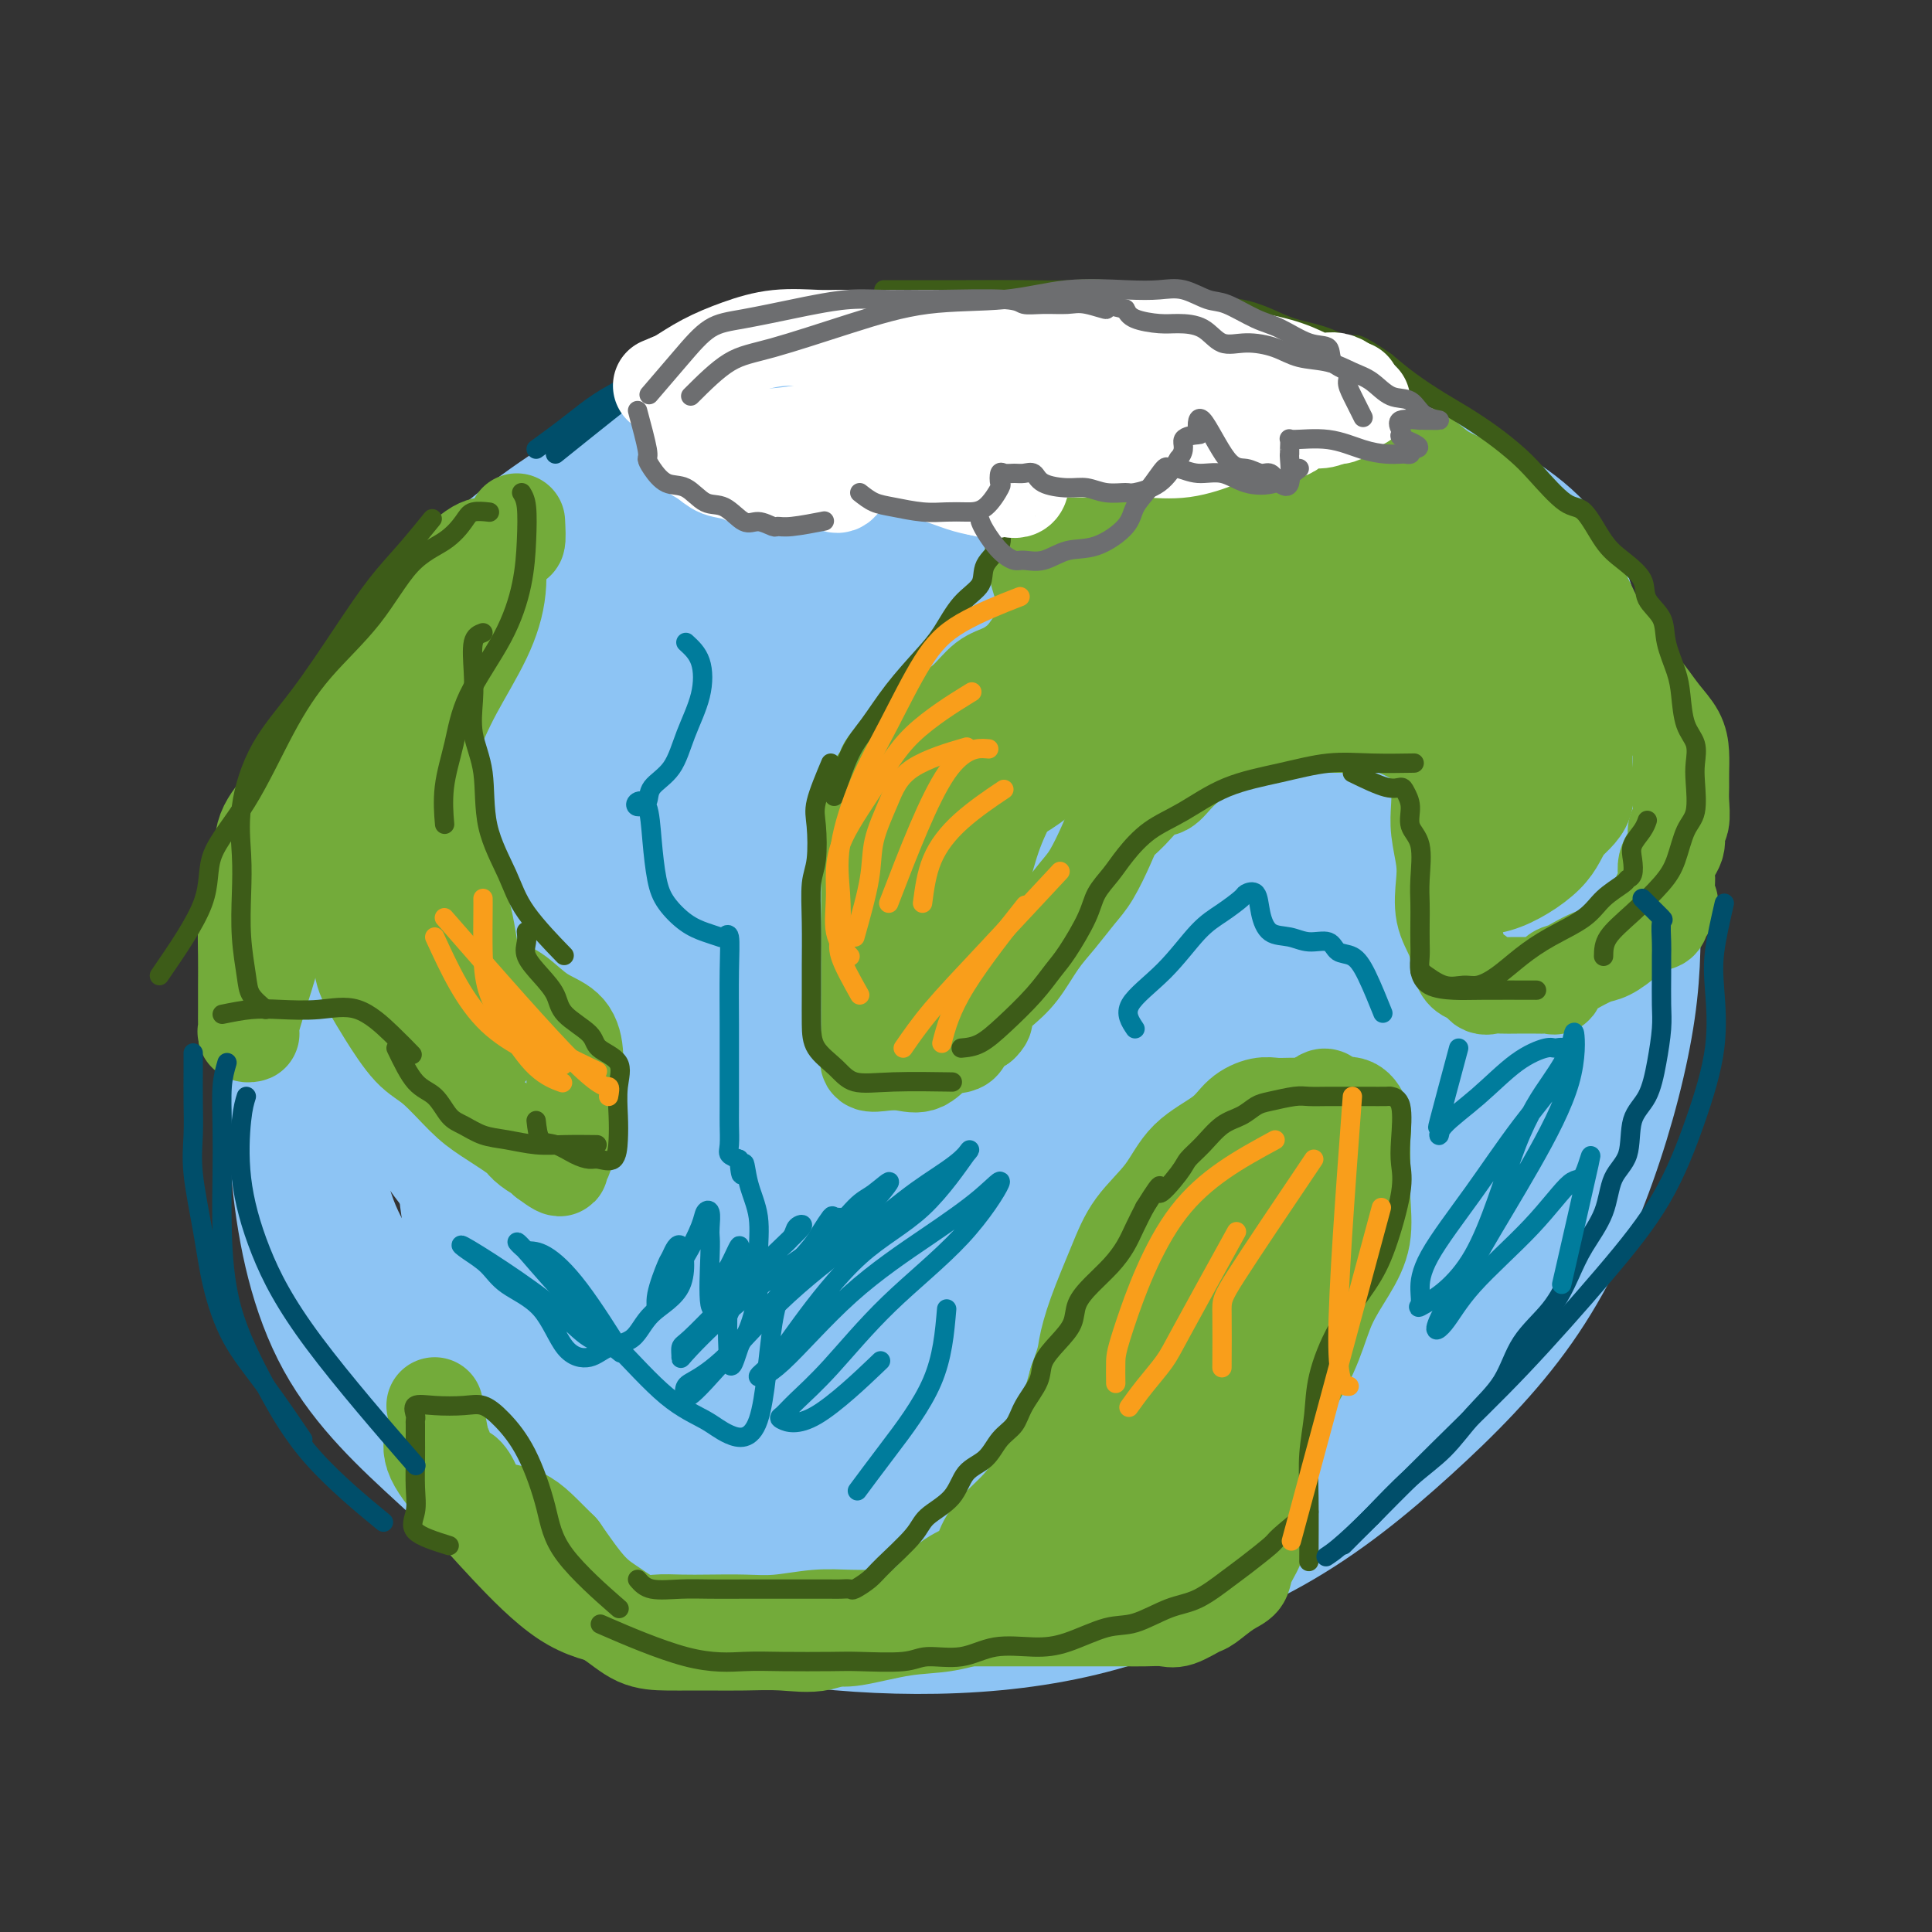 <svg viewBox='0 0 400 400' version='1.1' xmlns='http://www.w3.org/2000/svg' xmlns:xlink='http://www.w3.org/1999/xlink'><rect x="0" y="0" width="400" height="400" fill="#333333" stroke="none"/><g fill='none' stroke='rgb(141,196,244)' stroke-width='28' stroke-linecap='round' stroke-linejoin='round'><path d='M123,129c-6.823,8.690 -13.646,17.379 -16,22c-2.354,4.621 -0.238,5.173 0,8c0.238,2.827 -1.403,7.927 -2,12c-0.597,4.073 -0.151,7.117 0,12c0.151,4.883 0.008,11.603 0,17c-0.008,5.397 0.121,9.470 0,14c-0.121,4.530 -0.490,9.516 0,15c0.490,5.484 1.841,11.465 3,16c1.159,4.535 2.127,7.624 4,11c1.873,3.376 4.651,7.039 7,11c2.349,3.961 4.268,8.219 8,12c3.732,3.781 9.276,7.084 14,10c4.724,2.916 8.627,5.446 13,8c4.373,2.554 9.215,5.131 15,7c5.785,1.869 12.511,3.030 18,4c5.489,0.970 9.740,1.748 15,2c5.260,0.252 11.529,-0.021 16,0c4.471,0.021 7.145,0.335 12,0c4.855,-0.335 11.892,-1.320 18,-4c6.108,-2.680 11.285,-7.054 17,-11c5.715,-3.946 11.966,-7.462 17,-12c5.034,-4.538 8.851,-10.096 13,-15c4.149,-4.904 8.629,-9.153 12,-14c3.371,-4.847 5.633,-10.293 8,-17c2.367,-6.707 4.841,-14.674 6,-21c1.159,-6.326 1.004,-11.011 1,-18c-0.004,-6.989 0.142,-16.283 0,-23c-0.142,-6.717 -0.571,-10.859 -1,-15'/><path d='M321,160c-1.884,-11.475 -6.594,-12.164 -10,-15c-3.406,-2.836 -5.507,-7.819 -10,-12c-4.493,-4.181 -11.377,-7.562 -18,-12c-6.623,-4.438 -12.986,-9.935 -22,-15c-9.014,-5.065 -20.681,-9.700 -30,-13c-9.319,-3.300 -16.292,-5.265 -24,-6c-7.708,-0.735 -16.153,-0.240 -24,0c-7.847,0.240 -15.095,0.224 -22,3c-6.905,2.776 -13.465,8.344 -20,14c-6.535,5.656 -13.044,11.398 -19,18c-5.956,6.602 -11.359,14.062 -17,22c-5.641,7.938 -11.522,16.352 -15,24c-3.478,7.648 -4.555,14.530 -5,22c-0.445,7.470 -0.257,15.529 0,23c0.257,7.471 0.585,14.355 5,22c4.415,7.645 12.918,16.052 21,23c8.082,6.948 15.744,12.439 25,17c9.256,4.561 20.105,8.193 29,12c8.895,3.807 15.837,7.787 24,10c8.163,2.213 17.549,2.657 26,3c8.451,0.343 15.969,0.584 23,0c7.031,-0.584 13.575,-1.992 20,-5c6.425,-3.008 12.733,-7.614 19,-13c6.267,-5.386 12.495,-11.551 18,-18c5.505,-6.449 10.288,-13.183 14,-21c3.712,-7.817 6.354,-16.719 8,-25c1.646,-8.281 2.295,-15.943 3,-24c0.705,-8.057 1.467,-16.510 0,-26c-1.467,-9.490 -5.164,-20.016 -9,-28c-3.836,-7.984 -7.810,-13.424 -13,-19c-5.190,-5.576 -11.595,-11.288 -18,-17'/><path d='M280,104c-6.775,-5.156 -14.711,-9.546 -22,-13c-7.289,-3.454 -13.931,-5.972 -21,-8c-7.069,-2.028 -14.566,-3.566 -22,-4c-7.434,-0.434 -14.807,0.235 -22,0c-7.193,-0.235 -14.208,-1.373 -21,0c-6.792,1.373 -13.363,5.258 -21,12c-7.637,6.742 -16.340,16.340 -23,26c-6.660,9.660 -11.275,19.381 -16,31c-4.725,11.619 -9.558,25.135 -12,37c-2.442,11.865 -2.493,22.079 -3,33c-0.507,10.921 -1.470,22.550 0,32c1.470,9.450 5.373,16.720 10,24c4.627,7.280 9.979,14.571 16,21c6.021,6.429 12.711,11.995 20,17c7.289,5.005 15.175,9.450 25,12c9.825,2.550 21.587,3.205 32,4c10.413,0.795 19.475,1.728 30,0c10.525,-1.728 22.512,-6.118 33,-12c10.488,-5.882 19.476,-13.256 28,-21c8.524,-7.744 16.585,-15.856 23,-25c6.415,-9.144 11.186,-19.319 15,-30c3.814,-10.681 6.672,-21.868 8,-31c1.328,-9.132 1.128,-16.211 1,-24c-0.128,-7.789 -0.182,-16.290 -4,-25c-3.818,-8.710 -11.399,-17.630 -19,-25c-7.601,-7.370 -15.222,-13.192 -24,-19c-8.778,-5.808 -18.714,-11.603 -27,-16c-8.286,-4.397 -14.922,-7.395 -23,-9c-8.078,-1.605 -17.598,-1.817 -26,-2c-8.402,-0.183 -15.686,-0.338 -24,0c-8.314,0.338 -17.657,1.169 -27,2'/><path d='M164,91c-17.441,2.306 -22.544,8.073 -30,14c-7.456,5.927 -17.267,12.016 -26,19c-8.733,6.984 -16.389,14.864 -23,24c-6.611,9.136 -12.177,19.529 -16,30c-3.823,10.471 -5.904,21.020 -7,32c-1.096,10.980 -1.206,22.389 0,34c1.206,11.611 3.729,23.423 9,33c5.271,9.577 13.289,16.920 21,24c7.711,7.080 15.115,13.896 24,19c8.885,5.104 19.252,8.496 29,11c9.748,2.504 18.876,4.121 29,5c10.124,0.879 21.242,1.021 32,0c10.758,-1.021 21.156,-3.207 31,-7c9.844,-3.793 19.134,-9.195 27,-16c7.866,-6.805 14.310,-15.013 20,-24c5.690,-8.987 10.628,-18.753 15,-29c4.372,-10.247 8.179,-20.974 10,-32c1.821,-11.026 1.655,-22.350 2,-34c0.345,-11.650 1.203,-23.624 0,-35c-1.203,-11.376 -4.465,-22.153 -8,-31c-3.535,-8.847 -7.344,-15.764 -13,-22c-5.656,-6.236 -13.160,-11.790 -23,-16c-9.840,-4.210 -22.017,-7.076 -33,-8c-10.983,-0.924 -20.771,0.094 -32,0c-11.229,-0.094 -23.900,-1.300 -36,1c-12.100,2.300 -23.628,8.107 -34,14c-10.372,5.893 -19.589,11.872 -28,19c-8.411,7.128 -16.017,15.405 -22,24c-5.983,8.595 -10.341,17.506 -13,27c-2.659,9.494 -3.617,19.570 -4,31c-0.383,11.430 -0.192,24.215 0,37'/><path d='M65,235c0.806,16.114 4.820,22.399 10,31c5.180,8.601 11.524,19.518 19,28c7.476,8.482 16.084,14.528 25,20c8.916,5.472 18.141,10.371 26,14c7.859,3.629 14.353,5.987 24,7c9.647,1.013 22.447,0.680 34,0c11.553,-0.680 21.861,-1.706 32,-6c10.139,-4.294 20.110,-11.854 29,-21c8.890,-9.146 16.697,-19.877 23,-31c6.303,-11.123 11.100,-22.638 15,-34c3.900,-11.362 6.902,-22.570 8,-33c1.098,-10.430 0.293,-20.082 0,-31c-0.293,-10.918 -0.072,-23.103 -3,-34c-2.928,-10.897 -9.004,-20.508 -16,-29c-6.996,-8.492 -14.913,-15.866 -24,-21c-9.087,-5.134 -19.345,-8.028 -30,-9c-10.655,-0.972 -21.709,-0.020 -33,0c-11.291,0.020 -22.820,-0.891 -34,1c-11.180,1.891 -22.011,6.584 -31,11c-8.989,4.416 -16.137,8.554 -23,14c-6.863,5.446 -13.441,12.200 -18,19c-4.559,6.800 -7.097,13.645 -8,23c-0.903,9.355 -0.170,21.219 0,33c0.170,11.781 -0.223,23.480 3,35c3.223,11.520 10.062,22.861 16,33c5.938,10.139 10.974,19.077 18,27c7.026,7.923 16.043,14.830 24,20c7.957,5.170 14.854,8.602 23,11c8.146,2.398 17.539,3.761 28,5c10.461,1.239 21.989,2.354 33,-1c11.011,-3.354 21.506,-11.177 32,-19'/><path d='M267,298c9.468,-7.631 17.137,-17.209 24,-28c6.863,-10.791 12.918,-22.795 18,-35c5.082,-12.205 9.191,-24.610 12,-37c2.809,-12.390 4.318,-24.763 5,-35c0.682,-10.237 0.537,-18.338 0,-26c-0.537,-7.662 -1.465,-14.887 -6,-21c-4.535,-6.113 -12.676,-11.116 -22,-15c-9.324,-3.884 -19.833,-6.650 -31,-8c-11.167,-1.350 -22.994,-1.286 -34,0c-11.006,1.286 -21.192,3.793 -31,8c-9.808,4.207 -19.240,10.114 -26,16c-6.760,5.886 -10.849,11.749 -15,19c-4.151,7.251 -8.366,15.888 -10,26c-1.634,10.112 -0.689,21.699 -1,33c-0.311,11.301 -1.879,22.314 0,34c1.879,11.686 7.206,24.043 12,33c4.794,8.957 9.054,14.513 15,21c5.946,6.487 13.579,13.906 23,17c9.421,3.094 20.630,1.863 31,0c10.370,-1.863 19.902,-4.360 29,-14c9.098,-9.640 17.761,-26.425 23,-43c5.239,-16.575 7.055,-32.940 8,-49c0.945,-16.060 1.019,-31.817 0,-44c-1.019,-12.183 -3.132,-20.794 -7,-28c-3.868,-7.206 -9.491,-13.007 -19,-16c-9.509,-2.993 -22.904,-3.177 -36,-4c-13.096,-0.823 -25.893,-2.284 -41,3c-15.107,5.284 -32.523,17.313 -45,27c-12.477,9.687 -20.013,17.031 -27,27c-6.987,9.969 -13.425,22.563 -16,35c-2.575,12.437 -1.288,24.719 0,37'/><path d='M100,231c2.031,11.817 7.110,22.861 15,32c7.890,9.139 18.593,16.375 30,20c11.407,3.625 23.518,3.640 36,4c12.482,0.360 25.336,1.064 38,-6c12.664,-7.064 25.138,-21.896 33,-36c7.862,-14.104 11.112,-27.480 13,-44c1.888,-16.520 2.413,-36.184 0,-50c-2.413,-13.816 -7.763,-21.784 -15,-30c-7.237,-8.216 -16.361,-16.680 -27,-20c-10.639,-3.320 -22.794,-1.498 -34,-1c-11.206,0.498 -21.464,-0.330 -31,5c-9.536,5.330 -18.350,16.817 -24,28c-5.650,11.183 -8.136,22.062 -10,35c-1.864,12.938 -3.105,27.934 0,42c3.105,14.066 10.557,27.203 18,37c7.443,9.797 14.879,16.255 24,21c9.121,4.745 19.928,7.776 31,10c11.072,2.224 22.411,3.639 34,-3c11.589,-6.639 23.430,-21.332 32,-36c8.570,-14.668 13.870,-29.311 16,-46c2.130,-16.689 1.091,-35.424 0,-48c-1.091,-12.576 -2.234,-18.995 -6,-24c-3.766,-5.005 -10.157,-8.598 -20,-11c-9.843,-2.402 -23.140,-3.615 -37,2c-13.860,5.615 -28.283,18.057 -39,28c-10.717,9.943 -17.728,17.388 -23,28c-5.272,10.612 -8.805,24.391 -11,37c-2.195,12.609 -3.053,24.049 0,34c3.053,9.951 10.015,18.415 19,24c8.985,5.585 19.992,8.293 31,11'/><path d='M193,274c11.103,2.511 23.361,3.288 36,-3c12.639,-6.288 25.660,-19.641 34,-34c8.340,-14.359 11.999,-29.724 14,-43c2.001,-13.276 2.344,-24.464 2,-34c-0.344,-9.536 -1.374,-17.419 -6,-23c-4.626,-5.581 -12.848,-8.858 -24,-10c-11.152,-1.142 -25.235,-0.149 -38,4c-12.765,4.149 -24.212,11.452 -34,21c-9.788,9.548 -17.917,21.340 -22,33c-4.083,11.660 -4.121,23.189 -5,32c-0.879,8.811 -2.600,14.904 3,22c5.600,7.096 18.522,15.195 30,19c11.478,3.805 21.514,3.314 32,0c10.486,-3.314 21.423,-9.453 31,-18c9.577,-8.547 17.795,-19.503 22,-32c4.205,-12.497 4.398,-26.534 5,-37c0.602,-10.466 1.612,-17.360 -2,-23c-3.612,-5.640 -11.846,-10.027 -22,-12c-10.154,-1.973 -22.226,-1.533 -34,3c-11.774,4.533 -23.248,13.160 -34,23c-10.752,9.840 -20.782,20.892 -26,32c-5.218,11.108 -5.625,22.270 -6,33c-0.375,10.730 -0.718,21.026 5,27c5.718,5.974 17.498,7.624 29,9c11.502,1.376 22.727,2.478 35,-4c12.273,-6.478 25.596,-20.535 36,-32c10.404,-11.465 17.890,-20.337 21,-32c3.110,-11.663 1.844,-26.116 2,-36c0.156,-9.884 1.734,-15.200 -4,-19c-5.734,-3.800 -18.781,-6.086 -31,-5c-12.219,1.086 -23.609,5.543 -35,10'/><path d='M207,145c-13.142,7.721 -28.498,22.023 -38,34c-9.502,11.977 -13.151,21.630 -15,30c-1.849,8.370 -1.898,15.456 -1,23c0.898,7.544 2.743,15.544 11,20c8.257,4.456 22.925,5.367 36,4c13.075,-1.367 24.555,-5.011 35,-13c10.445,-7.989 19.853,-20.323 26,-33c6.147,-12.677 9.031,-25.695 11,-35c1.969,-9.305 3.023,-14.895 0,-20c-3.023,-5.105 -10.124,-9.725 -20,-11c-9.876,-1.275 -22.525,0.795 -34,6c-11.475,5.205 -21.774,13.544 -31,24c-9.226,10.456 -17.380,23.028 -21,32c-3.620,8.972 -2.707,14.343 -2,21c0.707,6.657 1.207,14.601 8,18c6.793,3.399 19.879,2.252 32,0c12.121,-2.252 23.275,-5.608 33,-13c9.725,-7.392 18.020,-18.819 23,-30c4.980,-11.181 6.647,-22.114 8,-30c1.353,-7.886 2.394,-12.723 -1,-16c-3.394,-3.277 -11.223,-4.992 -21,-4c-9.777,0.992 -21.501,4.693 -32,12c-10.499,7.307 -19.773,18.220 -27,30c-7.227,11.780 -12.407,24.425 -15,33c-2.593,8.575 -2.600,13.078 0,17c2.600,3.922 7.806,7.262 17,7c9.194,-0.262 22.375,-4.125 34,-11c11.625,-6.875 21.693,-16.760 30,-28c8.307,-11.240 14.852,-23.834 18,-34c3.148,-10.166 2.899,-17.905 2,-23c-0.899,-5.095 -2.450,-7.548 -4,-10'/><path d='M269,145c-5.500,-2.254 -17.250,-2.888 -28,2c-10.750,4.888 -20.501,15.300 -29,27c-8.499,11.700 -15.745,24.690 -21,34c-5.255,9.310 -8.518,14.940 -10,20c-1.482,5.060 -1.184,9.549 0,12c1.184,2.451 3.252,2.862 10,1c6.748,-1.862 18.175,-5.999 27,-13c8.825,-7.001 15.047,-16.866 20,-26c4.953,-9.134 8.638,-17.537 10,-24c1.362,-6.463 0.400,-10.986 1,-14c0.600,-3.014 2.762,-4.519 -1,-6c-3.762,-1.481 -13.449,-2.938 -23,0c-9.551,2.938 -18.966,10.272 -26,17c-7.034,6.728 -11.685,12.850 -14,18c-2.315,5.150 -2.292,9.329 -2,15c0.292,5.671 0.854,12.834 6,16c5.146,3.166 14.876,2.334 26,1c11.124,-1.334 23.642,-3.172 33,-7c9.358,-3.828 15.557,-9.647 20,-17c4.443,-7.353 7.129,-16.240 9,-22c1.871,-5.760 2.926,-8.392 -1,-11c-3.926,-2.608 -12.833,-5.192 -23,-5c-10.167,0.192 -21.595,3.161 -32,9c-10.405,5.839 -19.786,14.550 -26,22c-6.214,7.450 -9.261,13.641 -11,19c-1.739,5.359 -2.168,9.887 0,14c2.168,4.113 6.935,7.812 16,9c9.065,1.188 22.430,-0.135 33,-5c10.570,-4.865 18.346,-13.271 25,-21c6.654,-7.729 12.187,-14.780 15,-21c2.813,-6.220 2.907,-11.610 3,-17'/><path d='M276,172c0.589,-4.453 0.562,-7.084 -4,-9c-4.562,-1.916 -13.660,-3.116 -24,0c-10.340,3.116 -21.921,10.548 -30,18c-8.079,7.452 -12.657,14.925 -16,21c-3.343,6.075 -5.451,10.754 -7,15c-1.549,4.246 -2.538,8.060 0,11c2.538,2.940 8.604,5.006 17,4c8.396,-1.006 19.120,-5.084 28,-11c8.880,-5.916 15.914,-13.671 21,-21c5.086,-7.329 8.223,-14.232 10,-19c1.777,-4.768 2.193,-7.401 0,-9c-2.193,-1.599 -6.995,-2.164 -15,0c-8.005,2.164 -19.214,7.059 -29,14c-9.786,6.941 -18.150,15.930 -24,23c-5.850,7.070 -9.186,12.223 -11,16c-1.814,3.777 -2.106,6.179 -3,8c-0.894,1.821 -2.392,3.062 0,4c2.392,0.938 8.672,1.575 14,0c5.328,-1.575 9.704,-5.361 13,-10c3.296,-4.639 5.511,-10.133 7,-15c1.489,-4.867 2.250,-9.109 0,-12c-2.250,-2.891 -7.513,-4.430 -15,-6c-7.487,-1.570 -17.200,-3.169 -27,1c-9.800,4.169 -19.688,14.107 -27,21c-7.312,6.893 -12.050,10.741 -15,15c-2.950,4.259 -4.114,8.928 -5,13c-0.886,4.072 -1.495,7.545 0,10c1.495,2.455 5.095,3.892 11,6c5.905,2.108 14.116,4.888 24,-2c9.884,-6.888 21.442,-23.444 33,-40'/><path d='M202,218c5.506,-8.597 2.770,-10.090 0,-14c-2.770,-3.910 -5.573,-10.236 -13,-13c-7.427,-2.764 -19.479,-1.965 -31,3c-11.521,4.965 -22.510,14.094 -31,22c-8.490,7.906 -14.481,14.587 -18,20c-3.519,5.413 -4.566,9.558 -6,16c-1.434,6.442 -3.257,15.181 2,20c5.257,4.819 17.592,5.718 30,7c12.408,1.282 24.888,2.945 37,-1c12.112,-3.945 23.855,-13.500 34,-23c10.145,-9.500 18.692,-18.945 23,-27c4.308,-8.055 4.378,-14.721 4,-22c-0.378,-7.279 -1.205,-15.170 -6,-20c-4.795,-4.830 -13.557,-6.597 -25,-7c-11.443,-0.403 -25.567,0.559 -37,6c-11.433,5.441 -20.176,15.362 -27,23c-6.824,7.638 -11.729,12.994 -14,20c-2.271,7.006 -1.907,15.661 0,23c1.907,7.339 5.356,13.361 14,16c8.644,2.639 22.483,1.894 35,0c12.517,-1.894 23.713,-4.937 35,-12c11.287,-7.063 22.664,-18.145 29,-27c6.336,-8.855 7.632,-15.485 9,-24c1.368,-8.515 2.809,-18.917 0,-25c-2.809,-6.083 -9.866,-7.846 -20,-9c-10.134,-1.154 -23.344,-1.699 -35,2c-11.656,3.699 -21.759,11.643 -30,19c-8.241,7.357 -14.621,14.127 -18,19c-3.379,4.873 -3.756,7.851 -4,15c-0.244,7.149 -0.355,18.471 6,25c6.355,6.529 19.178,8.264 32,10'/><path d='M177,260c11.189,1.982 23.160,1.936 35,0c11.840,-1.936 23.547,-5.763 32,-10c8.453,-4.237 13.652,-8.883 16,-13c2.348,-4.117 1.846,-7.705 1,-13c-0.846,-5.295 -2.034,-12.297 -8,-15c-5.966,-2.703 -16.709,-1.105 -26,-1c-9.291,0.105 -17.130,-1.281 -24,1c-6.870,2.281 -12.773,8.230 -16,16c-3.227,7.770 -3.779,17.363 -4,22c-0.221,4.637 -0.110,4.319 0,4'/></g>
<g fill='none' stroke='rgb(115,171,58)' stroke-width='20' stroke-linecap='round' stroke-linejoin='round'><path d='M174,78c1.679,-0.297 3.357,-0.595 6,0c2.643,0.595 6.250,2.082 9,3c2.750,0.918 4.644,1.267 7,2c2.356,0.733 5.175,1.851 7,3c1.825,1.149 2.656,2.330 4,3c1.344,0.670 3.200,0.829 4,1c0.800,0.171 0.542,0.353 1,1c0.458,0.647 1.632,1.760 2,3c0.368,1.240 -0.069,2.606 0,4c0.069,1.394 0.646,2.817 1,4c0.354,1.183 0.487,2.128 1,4c0.513,1.872 1.405,4.672 2,6c0.595,1.328 0.891,1.184 1,2c0.109,0.816 0.029,2.593 0,4c-0.029,1.407 -0.009,2.445 0,3c0.009,0.555 0.007,0.626 0,1c-0.007,0.374 -0.020,1.051 0,2c0.020,0.949 0.074,2.170 0,3c-0.074,0.830 -0.277,1.270 -1,2c-0.723,0.730 -1.967,1.749 -3,3c-1.033,1.251 -1.855,2.733 -3,4c-1.145,1.267 -2.612,2.320 -4,3c-1.388,0.680 -2.695,0.986 -4,2c-1.305,1.014 -2.608,2.736 -4,4c-1.392,1.264 -2.875,2.071 -4,3c-1.125,0.929 -1.893,1.980 -3,3c-1.107,1.020 -2.554,2.010 -4,3'/><path d='M189,154c-4.921,4.243 -2.222,1.351 -2,1c0.222,-0.351 -2.031,1.840 -3,3c-0.969,1.160 -0.652,1.291 -1,2c-0.348,0.709 -1.361,1.997 -2,3c-0.639,1.003 -0.903,1.720 -1,3c-0.097,1.280 -0.026,3.123 0,4c0.026,0.877 0.007,0.789 0,2c-0.007,1.211 -0.002,3.720 0,5c0.002,1.280 0.000,1.330 0,2c-0.000,0.670 -0.000,1.959 0,4c0.000,2.041 0.000,4.834 0,6c-0.000,1.166 -0.000,0.706 0,2c0.000,1.294 0.000,4.341 0,6c-0.000,1.659 -0.000,1.929 0,3c0.000,1.071 0.000,2.944 0,4c-0.000,1.056 -0.000,1.294 0,2c0.000,0.706 0.001,1.879 0,3c-0.001,1.121 -0.002,2.189 0,3c0.002,0.811 0.009,1.366 0,2c-0.009,0.634 -0.033,1.346 0,2c0.033,0.654 0.122,1.250 0,2c-0.122,0.750 -0.456,1.654 0,2c0.456,0.346 1.702,0.134 3,0c1.298,-0.134 2.647,-0.190 4,0c1.353,0.190 2.709,0.625 4,0c1.291,-0.625 2.517,-2.311 4,-3c1.483,-0.689 3.222,-0.381 4,-1c0.778,-0.619 0.594,-2.167 1,-3c0.406,-0.833 1.402,-0.952 2,-1c0.598,-0.048 0.799,-0.024 1,0'/><path d='M203,212c1.786,-1.636 0.252,-1.727 0,-2c-0.252,-0.273 0.778,-0.729 1,-1c0.222,-0.271 -0.363,-0.356 0,-1c0.363,-0.644 1.676,-1.845 3,-3c1.324,-1.155 2.661,-2.263 4,-4c1.339,-1.737 2.680,-4.103 4,-6c1.320,-1.897 2.618,-3.327 4,-5c1.382,-1.673 2.847,-3.590 4,-5c1.153,-1.410 1.992,-2.312 3,-4c1.008,-1.688 2.185,-4.163 3,-6c0.815,-1.837 1.269,-3.036 2,-4c0.731,-0.964 1.738,-1.694 3,-3c1.262,-1.306 2.779,-3.189 4,-4c1.221,-0.811 2.147,-0.550 3,-1c0.853,-0.450 1.634,-1.612 3,-3c1.366,-1.388 3.317,-3.003 5,-4c1.683,-0.997 3.098,-1.378 5,-2c1.902,-0.622 4.290,-1.487 6,-2c1.710,-0.513 2.741,-0.673 4,-1c1.259,-0.327 2.746,-0.819 4,-1c1.254,-0.181 2.277,-0.050 3,0c0.723,0.050 1.148,0.019 2,0c0.852,-0.019 2.130,-0.027 4,0c1.870,0.027 4.332,0.087 6,0c1.668,-0.087 2.544,-0.322 4,0c1.456,0.322 3.493,1.200 5,2c1.507,0.800 2.483,1.523 3,2c0.517,0.477 0.576,0.708 1,1c0.424,0.292 1.212,0.646 2,1'/><path d='M298,156c1.703,1.204 0.460,1.213 0,2c-0.460,0.787 -0.137,2.350 0,4c0.137,1.650 0.087,3.385 0,5c-0.087,1.615 -0.213,3.110 0,5c0.213,1.890 0.764,4.175 1,6c0.236,1.825 0.156,3.189 0,5c-0.156,1.811 -0.389,4.069 0,6c0.389,1.931 1.400,3.535 2,5c0.600,1.465 0.790,2.793 1,4c0.210,1.207 0.441,2.295 1,3c0.559,0.705 1.448,1.026 2,1c0.552,-0.026 0.769,-0.399 1,0c0.231,0.399 0.478,1.571 1,2c0.522,0.429 1.320,0.115 2,0c0.680,-0.115 1.243,-0.031 2,0c0.757,0.031 1.710,0.010 3,0c1.290,-0.010 2.918,-0.009 4,0c1.082,0.009 1.617,0.027 2,0c0.383,-0.027 0.614,-0.100 1,0c0.386,0.100 0.925,0.374 1,0c0.075,-0.374 -0.316,-1.394 0,-2c0.316,-0.606 1.337,-0.798 2,-1c0.663,-0.202 0.967,-0.416 2,-1c1.033,-0.584 2.795,-1.539 4,-2c1.205,-0.461 1.854,-0.428 3,-1c1.146,-0.572 2.791,-1.750 4,-3c1.209,-1.250 1.984,-2.572 3,-3c1.016,-0.428 2.274,0.039 3,0c0.726,-0.039 0.922,-0.582 1,-1c0.078,-0.418 0.039,-0.709 0,-1'/><path d='M344,189c3.488,-2.869 0.709,-2.540 0,-3c-0.709,-0.460 0.651,-1.707 1,-3c0.349,-1.293 -0.313,-2.632 0,-4c0.313,-1.368 1.601,-2.764 2,-4c0.399,-1.236 -0.089,-2.311 0,-3c0.089,-0.689 0.756,-0.991 1,-2c0.244,-1.009 0.064,-2.723 0,-4c-0.064,-1.277 -0.012,-2.116 0,-3c0.012,-0.884 -0.016,-1.814 0,-3c0.016,-1.186 0.075,-2.627 0,-4c-0.075,-1.373 -0.284,-2.677 -1,-4c-0.716,-1.323 -1.938,-2.664 -3,-4c-1.062,-1.336 -1.965,-2.668 -3,-4c-1.035,-1.332 -2.201,-2.664 -3,-4c-0.799,-1.336 -1.231,-2.675 -2,-4c-0.769,-1.325 -1.873,-2.636 -3,-4c-1.127,-1.364 -2.275,-2.779 -3,-4c-0.725,-1.221 -1.027,-2.246 -2,-4c-0.973,-1.754 -2.616,-4.237 -4,-6c-1.384,-1.763 -2.510,-2.807 -4,-4c-1.490,-1.193 -3.343,-2.535 -5,-4c-1.657,-1.465 -3.118,-3.054 -4,-4c-0.882,-0.946 -1.186,-1.251 -2,-2c-0.814,-0.749 -2.137,-1.944 -4,-3c-1.863,-1.056 -4.266,-1.972 -6,-3c-1.734,-1.028 -2.801,-2.167 -4,-3c-1.199,-0.833 -2.531,-1.361 -4,-2c-1.469,-0.639 -3.074,-1.388 -5,-2c-1.926,-0.612 -4.172,-1.088 -6,-2c-1.828,-0.912 -3.236,-2.261 -5,-3c-1.764,-0.739 -3.882,-0.870 -6,-1'/><path d='M269,85c-6.315,-2.988 -4.103,-2.459 -5,-3c-0.897,-0.541 -4.902,-2.153 -7,-3c-2.098,-0.847 -2.287,-0.928 -4,-1c-1.713,-0.072 -4.948,-0.134 -7,-1c-2.052,-0.866 -2.919,-2.537 -4,-3c-1.081,-0.463 -2.376,0.282 -4,0c-1.624,-0.282 -3.576,-1.592 -5,-2c-1.424,-0.408 -2.320,0.087 -4,0c-1.680,-0.087 -4.146,-0.755 -6,-1c-1.854,-0.245 -3.097,-0.065 -5,0c-1.903,0.065 -4.465,0.017 -7,0c-2.535,-0.017 -5.043,-0.002 -7,0c-1.957,0.002 -3.363,-0.009 -4,0c-0.637,0.009 -0.504,0.039 -1,0c-0.496,-0.039 -1.621,-0.148 -2,0c-0.379,0.148 -0.012,0.552 0,1c0.012,0.448 -0.330,0.941 0,2c0.330,1.059 1.331,2.685 3,5c1.669,2.315 4.004,5.319 6,8c1.996,2.681 3.653,5.040 5,8c1.347,2.960 2.386,6.522 3,9c0.614,2.478 0.805,3.873 1,6c0.195,2.127 0.395,4.986 1,7c0.605,2.014 1.617,3.182 2,5c0.383,1.818 0.137,4.287 0,6c-0.137,1.713 -0.167,2.672 0,4c0.167,1.328 0.529,3.026 0,5c-0.529,1.974 -1.950,4.224 -3,6c-1.050,1.776 -1.729,3.079 -3,5c-1.271,1.921 -3.136,4.461 -5,7'/><path d='M207,155c-2.216,4.135 -2.256,5.474 -4,8c-1.744,2.526 -5.193,6.239 -7,9c-1.807,2.761 -1.972,4.569 -3,7c-1.028,2.431 -2.919,5.485 -4,8c-1.081,2.515 -1.353,4.491 -2,7c-0.647,2.509 -1.668,5.549 -2,8c-0.332,2.451 0.024,4.311 0,6c-0.024,1.689 -0.428,3.207 0,4c0.428,0.793 1.689,0.860 3,1c1.311,0.140 2.671,0.355 4,0c1.329,-0.355 2.628,-1.278 4,-5c1.372,-3.722 2.818,-10.244 4,-15c1.182,-4.756 2.099,-7.745 3,-11c0.901,-3.255 1.787,-6.776 3,-10c1.213,-3.224 2.753,-6.150 4,-9c1.247,-2.850 2.200,-5.623 4,-9c1.800,-3.377 4.445,-7.359 7,-11c2.555,-3.641 5.019,-6.941 8,-10c2.981,-3.059 6.480,-5.878 9,-8c2.520,-2.122 4.061,-3.548 6,-5c1.939,-1.452 4.277,-2.931 6,-4c1.723,-1.069 2.830,-1.729 4,-2c1.170,-0.271 2.401,-0.153 3,0c0.599,0.153 0.566,0.341 1,0c0.434,-0.341 1.337,-1.212 3,0c1.663,1.212 4.087,4.508 6,7c1.913,2.492 3.314,4.179 4,6c0.686,1.821 0.658,3.777 2,6c1.342,2.223 4.054,4.714 6,6c1.946,1.286 3.128,1.367 5,2c1.872,0.633 4.436,1.816 7,3'/><path d='M291,144c3.586,1.672 3.553,0.351 5,0c1.447,-0.351 4.376,0.266 7,0c2.624,-0.266 4.943,-1.416 6,-3c1.057,-1.584 0.853,-3.601 1,-5c0.147,-1.399 0.644,-2.180 0,-3c-0.644,-0.820 -2.431,-1.680 -5,-2c-2.569,-0.320 -5.921,-0.099 -11,0c-5.079,0.099 -11.883,0.075 -17,0c-5.117,-0.075 -8.545,-0.200 -14,2c-5.455,2.200 -12.938,6.725 -19,10c-6.062,3.275 -10.705,5.301 -15,8c-4.295,2.699 -8.243,6.070 -11,8c-2.757,1.930 -4.323,2.420 -6,3c-1.677,0.580 -3.465,1.250 -4,2c-0.535,0.750 0.183,1.580 3,0c2.817,-1.580 7.732,-5.571 12,-9c4.268,-3.429 7.890,-6.296 12,-8c4.110,-1.704 8.707,-2.246 13,-4c4.293,-1.754 8.281,-4.719 13,-6c4.719,-1.281 10.168,-0.879 14,-1c3.832,-0.121 6.047,-0.765 9,-1c2.953,-0.235 6.645,-0.063 10,0c3.355,0.063 6.373,0.015 9,0c2.627,-0.015 4.864,0.003 6,0c1.136,-0.003 1.172,-0.026 2,0c0.828,0.026 2.449,0.100 3,0c0.551,-0.100 0.033,-0.373 0,1c-0.033,1.373 0.419,4.392 1,7c0.581,2.608 1.290,4.804 2,7'/><path d='M317,150c0.475,3.307 0.161,4.074 0,6c-0.161,1.926 -0.170,5.012 0,7c0.170,1.988 0.519,2.877 0,4c-0.519,1.123 -1.904,2.479 -3,3c-1.096,0.521 -1.901,0.205 -3,1c-1.099,0.795 -2.490,2.700 -4,4c-1.510,1.300 -3.137,1.993 -4,3c-0.863,1.007 -0.960,2.327 -1,3c-0.040,0.673 -0.022,0.699 0,1c0.022,0.301 0.048,0.878 0,1c-0.048,0.122 -0.169,-0.211 1,0c1.169,0.211 3.630,0.965 7,0c3.370,-0.965 7.651,-3.648 10,-6c2.349,-2.352 2.767,-4.371 4,-6c1.233,-1.629 3.281,-2.868 4,-5c0.719,-2.132 0.109,-5.157 0,-8c-0.109,-2.843 0.283,-5.505 0,-8c-0.283,-2.495 -1.240,-4.824 -3,-7c-1.760,-2.176 -4.324,-4.198 -7,-6c-2.676,-1.802 -5.464,-3.385 -8,-5c-2.536,-1.615 -4.822,-3.262 -7,-5c-2.178,-1.738 -4.250,-3.567 -7,-6c-2.750,-2.433 -6.179,-5.468 -9,-8c-2.821,-2.532 -5.033,-4.559 -8,-7c-2.967,-2.441 -6.690,-5.295 -10,-8c-3.310,-2.705 -6.207,-5.261 -9,-7c-2.793,-1.739 -5.480,-2.662 -8,-4c-2.520,-1.338 -4.871,-3.091 -8,-4c-3.129,-0.909 -7.035,-0.976 -10,-1c-2.965,-0.024 -4.990,-0.007 -7,0c-2.010,0.007 -4.005,0.003 -6,0'/><path d='M221,82c-4.868,1.359 -5.538,5.257 -6,9c-0.462,3.743 -0.717,7.329 -1,11c-0.283,3.671 -0.592,7.425 0,12c0.592,4.575 2.087,9.970 5,13c2.913,3.030 7.244,3.696 12,4c4.756,0.304 9.938,0.246 14,0c4.062,-0.246 7.004,-0.682 9,-2c1.996,-1.318 3.047,-3.520 4,-7c0.953,-3.480 1.810,-8.239 2,-12c0.190,-3.761 -0.286,-6.524 -2,-9c-1.714,-2.476 -4.664,-4.663 -9,-6c-4.336,-1.337 -10.057,-1.823 -14,-2c-3.943,-0.177 -6.110,-0.047 -8,0c-1.890,0.047 -3.505,0.009 -5,0c-1.495,-0.009 -2.869,0.010 -3,0c-0.131,-0.010 0.982,-0.047 4,0c3.018,0.047 7.943,0.180 12,0c4.057,-0.180 7.247,-0.672 10,0c2.753,0.672 5.068,2.509 7,4c1.932,1.491 3.481,2.636 5,4c1.519,1.364 3.008,2.948 4,5c0.992,2.052 1.487,4.574 2,7c0.513,2.426 1.044,4.756 0,8c-1.044,3.244 -3.664,7.402 -7,10c-3.336,2.598 -7.389,3.638 -12,4c-4.611,0.362 -9.780,0.047 -13,0c-3.220,-0.047 -4.492,0.173 -6,0c-1.508,-0.173 -3.252,-0.739 -4,-2c-0.748,-1.261 -0.499,-3.217 0,-6c0.499,-2.783 1.250,-6.391 2,-10'/><path d='M223,117c2.980,-4.044 9.430,-6.155 14,-8c4.570,-1.845 7.262,-3.424 11,-4c3.738,-0.576 8.524,-0.147 12,0c3.476,0.147 5.641,0.014 8,0c2.359,-0.014 4.911,0.092 7,0c2.089,-0.092 3.714,-0.382 5,0c1.286,0.382 2.231,1.436 4,3c1.769,1.564 4.361,3.638 7,6c2.639,2.362 5.324,5.012 8,8c2.676,2.988 5.344,6.316 8,10c2.656,3.684 5.300,7.726 7,11c1.700,3.274 2.456,5.779 3,9c0.544,3.221 0.876,7.158 1,10c0.124,2.842 0.040,4.591 0,6c-0.040,1.409 -0.035,2.479 0,3c0.035,0.521 0.101,0.493 0,1c-0.101,0.507 -0.369,1.547 -1,2c-0.631,0.453 -1.627,0.317 -2,0c-0.373,-0.317 -0.125,-0.816 0,-2c0.125,-1.184 0.128,-3.052 0,-6c-0.128,-2.948 -0.385,-6.975 0,-11c0.385,-4.025 1.413,-8.046 2,-12c0.587,-3.954 0.734,-7.839 1,-11c0.266,-3.161 0.650,-5.596 0,-8c-0.650,-2.404 -2.334,-4.776 -5,-7c-2.666,-2.224 -6.314,-4.298 -11,-5c-4.686,-0.702 -10.410,-0.031 -16,0c-5.590,0.031 -11.045,-0.579 -17,0c-5.955,0.579 -12.411,2.348 -17,4c-4.589,1.652 -7.311,3.186 -10,6c-2.689,2.814 -5.344,6.907 -8,11'/><path d='M234,133c-1.911,5.044 -2.689,12.156 -3,15c-0.311,2.844 -0.156,1.422 0,0'/><path d='M90,291c1.039,5.967 2.078,11.934 3,15c0.922,3.066 1.728,3.230 3,4c1.272,0.770 3.010,2.147 5,4c1.990,1.853 4.232,4.181 6,6c1.768,1.819 3.063,3.128 5,5c1.937,1.872 4.518,4.305 7,6c2.482,1.695 4.867,2.650 7,4c2.133,1.350 4.013,3.094 6,4c1.987,0.906 4.079,0.974 6,1c1.921,0.026 3.670,0.010 5,0c1.330,-0.010 2.242,-0.013 4,0c1.758,0.013 4.363,0.041 7,0c2.637,-0.041 5.307,-0.152 8,0c2.693,0.152 5.408,0.568 8,0c2.592,-0.568 5.062,-2.118 8,-3c2.938,-0.882 6.344,-1.096 9,-2c2.656,-0.904 4.562,-2.499 6,-4c1.438,-1.501 2.408,-2.908 4,-4c1.592,-1.092 3.806,-1.871 5,-3c1.194,-1.129 1.369,-2.610 2,-4c0.631,-1.390 1.720,-2.689 3,-4c1.280,-1.311 2.752,-2.634 4,-4c1.248,-1.366 2.274,-2.775 3,-4c0.726,-1.225 1.153,-2.267 2,-4c0.847,-1.733 2.113,-4.159 3,-6c0.887,-1.841 1.396,-3.097 2,-5c0.604,-1.903 1.302,-4.451 2,-7'/><path d='M223,286c1.777,-4.698 1.721,-5.444 2,-7c0.279,-1.556 0.893,-3.924 2,-7c1.107,-3.076 2.709,-6.860 4,-10c1.291,-3.140 2.273,-5.635 4,-8c1.727,-2.365 4.198,-4.599 6,-7c1.802,-2.401 2.933,-4.969 5,-7c2.067,-2.031 5.070,-3.525 7,-5c1.930,-1.475 2.788,-2.931 4,-4c1.212,-1.069 2.780,-1.751 4,-2c1.220,-0.249 2.094,-0.066 3,0c0.906,0.066 1.846,0.016 3,0c1.154,-0.016 2.523,0.004 4,0c1.477,-0.004 3.061,-0.032 4,0c0.939,0.032 1.233,0.123 2,0c0.767,-0.123 2.009,-0.462 3,0c0.991,0.462 1.732,1.724 2,3c0.268,1.276 0.064,2.566 0,4c-0.064,1.434 0.012,3.014 0,5c-0.012,1.986 -0.113,4.380 0,7c0.113,2.620 0.439,5.467 0,8c-0.439,2.533 -1.642,4.752 -3,7c-1.358,2.248 -2.872,4.526 -4,7c-1.128,2.474 -1.869,5.145 -3,8c-1.131,2.855 -2.652,5.895 -4,8c-1.348,2.105 -2.523,3.275 -3,5c-0.477,1.725 -0.258,4.007 -1,6c-0.742,1.993 -2.446,3.699 -3,5c-0.554,1.301 0.043,2.196 0,4c-0.043,1.804 -0.727,4.515 -1,6c-0.273,1.485 -0.137,1.742 0,2'/><path d='M260,314c-0.804,4.396 -0.314,3.886 0,4c0.314,0.114 0.452,0.850 0,2c-0.452,1.150 -1.495,2.712 -2,4c-0.505,1.288 -0.474,2.300 -1,3c-0.526,0.700 -1.609,1.088 -3,2c-1.391,0.912 -3.088,2.350 -4,3c-0.912,0.650 -1.037,0.514 -2,1c-0.963,0.486 -2.765,1.594 -4,2c-1.235,0.406 -1.904,0.109 -3,0c-1.096,-0.109 -2.620,-0.029 -4,0c-1.380,0.029 -2.618,0.008 -4,0c-1.382,-0.008 -2.910,-0.002 -4,0c-1.090,0.002 -1.742,0.001 -3,0c-1.258,-0.001 -3.121,-0.000 -5,0c-1.879,0.000 -3.776,0.000 -6,0c-2.224,-0.000 -4.777,-0.000 -7,0c-2.223,0.000 -4.115,0.000 -6,0c-1.885,-0.000 -3.761,-0.001 -6,0c-2.239,0.001 -4.841,0.004 -7,0c-2.159,-0.004 -3.874,-0.015 -6,0c-2.126,0.015 -4.664,0.057 -7,0c-2.336,-0.057 -4.469,-0.211 -7,0c-2.531,0.211 -5.461,0.788 -8,1c-2.539,0.212 -4.688,0.059 -7,0c-2.312,-0.059 -4.789,-0.025 -7,0c-2.211,0.025 -4.158,0.040 -6,0c-1.842,-0.040 -3.579,-0.135 -5,0c-1.421,0.135 -2.525,0.500 -4,0c-1.475,-0.500 -3.320,-1.865 -5,-3c-1.680,-1.135 -3.194,-2.038 -5,-4c-1.806,-1.962 -3.903,-4.981 -6,-8'/><path d='M116,321c-3.904,-3.837 -5.666,-5.928 -8,-7c-2.334,-1.072 -5.242,-1.125 -7,-2c-1.758,-0.875 -2.368,-2.573 -3,-4c-0.632,-1.427 -1.286,-2.585 -2,-3c-0.714,-0.415 -1.488,-0.088 -2,0c-0.512,0.088 -0.762,-0.062 -1,-1c-0.238,-0.938 -0.464,-2.662 -1,-4c-0.536,-1.338 -1.383,-2.290 -2,-2c-0.617,0.290 -1.005,1.821 0,4c1.005,2.179 3.402,5.006 6,8c2.598,2.994 5.396,6.155 9,10c3.604,3.845 8.015,8.375 12,11c3.985,2.625 7.543,3.344 11,4c3.457,0.656 6.813,1.248 10,2c3.187,0.752 6.205,1.665 9,2c2.795,0.335 5.369,0.092 8,0c2.631,-0.092 5.320,-0.032 7,0c1.680,0.032 2.349,0.035 4,0c1.651,-0.035 4.282,-0.108 6,0c1.718,0.108 2.523,0.397 5,0c2.477,-0.397 6.624,-1.479 10,-2c3.376,-0.521 5.979,-0.479 9,-1c3.021,-0.521 6.459,-1.603 10,-3c3.541,-1.397 7.184,-3.107 10,-5c2.816,-1.893 4.805,-3.969 7,-6c2.195,-2.031 4.598,-4.015 7,-6'/><path d='M230,316c2.971,-3.159 3.400,-5.056 5,-8c1.600,-2.944 4.373,-6.933 7,-11c2.627,-4.067 5.108,-8.210 7,-12c1.892,-3.790 3.194,-7.228 5,-11c1.806,-3.772 4.114,-7.880 6,-11c1.886,-3.120 3.349,-5.253 4,-7c0.651,-1.747 0.492,-3.108 1,-5c0.508,-1.892 1.685,-4.314 2,-6c0.315,-1.686 -0.233,-2.635 0,-4c0.233,-1.365 1.247,-3.144 2,-5c0.753,-1.856 1.244,-3.788 2,-5c0.756,-1.212 1.778,-1.704 2,-2c0.222,-0.296 -0.355,-0.396 0,-1c0.355,-0.604 1.642,-1.712 2,0c0.358,1.712 -0.214,6.244 -2,12c-1.786,5.756 -4.788,12.734 -9,20c-4.212,7.266 -9.635,14.818 -15,22c-5.365,7.182 -10.672,13.992 -14,20c-3.328,6.008 -4.678,11.212 -6,15c-1.322,3.788 -2.617,6.160 -3,8c-0.383,1.840 0.146,3.147 0,4c-0.146,0.853 -0.967,1.251 1,0c1.967,-1.251 6.721,-4.149 10,-8c3.279,-3.851 5.081,-8.653 7,-16c1.919,-7.347 3.955,-17.240 5,-24c1.045,-6.760 1.101,-10.389 1,-14c-0.101,-3.611 -0.357,-7.205 0,-9c0.357,-1.795 1.327,-1.791 2,-3c0.673,-1.209 1.049,-3.631 0,-3c-1.049,0.631 -3.525,4.316 -6,8'/><path d='M246,260c-2.133,3.585 -4.467,8.546 -8,14c-3.533,5.454 -8.265,11.399 -11,15c-2.735,3.601 -3.473,4.858 -4,6c-0.527,1.142 -0.844,2.168 -1,3c-0.156,0.832 -0.151,1.469 0,2c0.151,0.531 0.450,0.957 3,-2c2.550,-2.957 7.353,-9.297 12,-16c4.647,-6.703 9.139,-13.770 12,-19c2.861,-5.230 4.092,-8.622 5,-11c0.908,-2.378 1.492,-3.743 2,-5c0.508,-1.257 0.940,-2.406 1,-3c0.060,-0.594 -0.252,-0.634 0,-1c0.252,-0.366 1.068,-1.057 0,2c-1.068,3.057 -4.018,9.861 -8,17c-3.982,7.139 -8.995,14.611 -11,21c-2.005,6.389 -1.003,11.694 0,17'/><path d='M86,127c0.002,1.229 0.005,2.459 0,4c-0.005,1.541 -0.017,3.394 -1,5c-0.983,1.606 -2.936,2.966 -5,5c-2.064,2.034 -4.238,4.740 -6,7c-1.762,2.260 -3.111,4.072 -5,6c-1.889,1.928 -4.316,3.972 -6,6c-1.684,2.028 -2.623,4.041 -4,6c-1.377,1.959 -3.192,3.863 -4,6c-0.808,2.137 -0.609,4.506 -1,7c-0.391,2.494 -1.373,5.111 -2,7c-0.627,1.889 -0.900,3.049 -1,5c-0.100,1.951 -0.026,4.694 0,7c0.026,2.306 0.006,4.177 0,6c-0.006,1.823 0.003,3.599 0,5c-0.003,1.401 -0.017,2.428 0,3c0.017,0.572 0.066,0.688 0,1c-0.066,0.312 -0.247,0.820 0,1c0.247,0.180 0.923,0.034 1,0c0.077,-0.034 -0.444,0.046 0,-2c0.444,-2.046 1.852,-6.219 3,-10c1.148,-3.781 2.034,-7.171 4,-11c1.966,-3.829 5.012,-8.099 7,-13c1.988,-4.901 2.920,-10.435 4,-15c1.080,-4.565 2.309,-8.161 4,-12c1.691,-3.839 3.846,-7.919 6,-12'/><path d='M80,139c5.155,-12.628 3.542,-7.699 4,-8c0.458,-0.301 2.986,-5.832 5,-9c2.014,-3.168 3.514,-3.973 5,-5c1.486,-1.027 2.958,-2.278 4,-3c1.042,-0.722 1.654,-0.917 2,-1c0.346,-0.083 0.426,-0.053 1,0c0.574,0.053 1.641,0.131 2,0c0.359,-0.131 0.008,-0.471 0,1c-0.008,1.471 0.326,4.754 0,8c-0.326,3.246 -1.312,6.457 -3,10c-1.688,3.543 -4.080,7.420 -6,11c-1.920,3.580 -3.370,6.865 -5,11c-1.630,4.135 -3.442,9.121 -5,12c-1.558,2.879 -2.864,3.651 -4,6c-1.136,2.349 -2.103,6.273 -3,9c-0.897,2.727 -1.725,4.256 -2,6c-0.275,1.744 0.004,3.703 0,6c-0.004,2.297 -0.293,4.933 0,7c0.293,2.067 1.166,3.564 2,5c0.834,1.436 1.630,2.809 3,5c1.370,2.191 3.313,5.199 5,7c1.687,1.801 3.119,2.393 5,4c1.881,1.607 4.213,4.228 6,6c1.787,1.772 3.029,2.695 5,4c1.971,1.305 4.672,2.993 6,4c1.328,1.007 1.284,1.332 2,2c0.716,0.668 2.193,1.680 3,2c0.807,0.320 0.945,-0.051 1,0c0.055,0.051 0.028,0.526 0,1'/><path d='M113,240c4.731,3.566 2.560,0.981 2,0c-0.560,-0.981 0.492,-0.358 1,0c0.508,0.358 0.472,0.451 1,-1c0.528,-1.451 1.619,-4.445 2,-7c0.381,-2.555 0.051,-4.670 0,-7c-0.051,-2.330 0.175,-4.875 0,-7c-0.175,-2.125 -0.752,-3.831 -2,-5c-1.248,-1.169 -3.167,-1.801 -5,-3c-1.833,-1.199 -3.579,-2.965 -5,-4c-1.421,-1.035 -2.518,-1.338 -4,-2c-1.482,-0.662 -3.350,-1.684 -5,-4c-1.650,-2.316 -3.083,-5.925 -4,-10c-0.917,-4.075 -1.318,-8.615 -2,-12c-0.682,-3.385 -1.646,-5.615 -2,-8c-0.354,-2.385 -0.097,-4.926 0,-7c0.097,-2.074 0.033,-3.681 0,-5c-0.033,-1.319 -0.036,-2.349 0,-3c0.036,-0.651 0.111,-0.924 0,-1c-0.111,-0.076 -0.406,0.045 0,2c0.406,1.955 1.514,5.743 2,10c0.486,4.257 0.350,8.982 1,13c0.650,4.018 2.086,7.327 3,11c0.914,3.673 1.306,7.710 2,11c0.694,3.290 1.692,5.835 2,8c0.308,2.165 -0.072,3.952 0,5c0.072,1.048 0.596,1.359 1,2c0.404,0.641 0.687,1.612 0,1c-0.687,-0.612 -2.343,-2.806 -4,-5'/><path d='M97,212c-1.618,-2.070 -3.664,-4.745 -5,-8c-1.336,-3.255 -1.963,-7.091 -3,-11c-1.037,-3.909 -2.485,-7.890 -3,-12c-0.515,-4.110 -0.096,-8.348 0,-13c0.096,-4.652 -0.132,-9.716 0,-14c0.132,-4.284 0.623,-7.787 4,-15c3.377,-7.213 9.640,-18.134 13,-23c3.360,-4.866 3.817,-3.676 4,-4c0.183,-0.324 0.091,-2.162 0,-4'/></g>
<g fill='none' stroke='rgb(61,92,24)' stroke-width='4' stroke-linecap='round' stroke-linejoin='round'><path d='M55,209c-1.185,-0.998 -2.369,-1.995 -3,-3c-0.631,-1.005 -0.707,-2.016 -1,-4c-0.293,-1.984 -0.801,-4.939 -1,-8c-0.199,-3.061 -0.087,-6.227 0,-9c0.087,-2.773 0.149,-5.154 0,-8c-0.149,-2.846 -0.509,-6.157 0,-10c0.509,-3.843 1.888,-8.220 4,-12c2.112,-3.780 4.959,-6.965 8,-11c3.041,-4.035 6.276,-8.921 9,-13c2.724,-4.079 4.936,-7.351 7,-10c2.064,-2.649 3.979,-4.675 6,-7c2.021,-2.325 4.149,-4.950 5,-6c0.851,-1.050 0.426,-0.525 0,0'/><path d='M33,202c3.737,-5.440 7.475,-10.881 9,-15c1.525,-4.119 0.839,-6.917 2,-10c1.161,-3.083 4.170,-6.449 7,-11c2.830,-4.551 5.481,-10.285 8,-15c2.519,-4.715 4.906,-8.411 8,-12c3.094,-3.589 6.897,-7.071 10,-11c3.103,-3.929 5.508,-8.307 8,-11c2.492,-2.693 5.071,-3.702 7,-5c1.929,-1.298 3.208,-2.884 4,-4c0.792,-1.116 1.098,-1.762 2,-2c0.902,-0.238 2.401,-0.068 3,0c0.599,0.068 0.300,0.034 0,0'/><path d='M108,102c0.411,0.680 0.822,1.361 1,3c0.178,1.639 0.123,4.238 0,7c-0.123,2.762 -0.314,5.688 -1,9c-0.686,3.312 -1.869,7.011 -4,11c-2.131,3.989 -5.212,8.268 -7,12c-1.788,3.732 -2.283,6.918 -3,10c-0.717,3.082 -1.654,6.061 -2,9c-0.346,2.939 -0.099,5.840 0,7c0.099,1.160 0.049,0.580 0,0'/><path d='M100,131c-0.841,0.303 -1.682,0.607 -2,2c-0.318,1.393 -0.113,3.877 0,6c0.113,2.123 0.134,3.885 0,6c-0.134,2.115 -0.424,4.581 0,7c0.424,2.419 1.561,4.789 2,8c0.439,3.211 0.178,7.261 1,11c0.822,3.739 2.725,7.167 4,10c1.275,2.833 1.920,5.070 4,8c2.080,2.930 5.594,6.551 7,8c1.406,1.449 0.703,0.724 0,0'/><path d='M46,210c2.047,-0.414 4.094,-0.828 6,-1c1.906,-0.172 3.671,-0.102 6,0c2.329,0.102 5.224,0.234 8,0c2.776,-0.234 5.435,-0.836 8,0c2.565,0.836 5.037,3.110 7,5c1.963,1.890 3.418,3.397 4,4c0.582,0.603 0.291,0.301 0,0'/><path d='M82,217c1.311,2.728 2.622,5.456 4,7c1.378,1.544 2.824,1.905 4,3c1.176,1.095 2.081,2.924 3,4c0.919,1.076 1.853,1.399 3,2c1.147,0.601 2.508,1.482 4,2c1.492,0.518 3.115,0.675 5,1c1.885,0.325 4.031,0.819 6,1c1.969,0.181 3.761,0.049 6,0c2.239,-0.049 4.925,-0.014 6,0c1.075,0.014 0.537,0.007 0,0'/><path d='M111,232c0.183,1.629 0.365,3.259 1,4c0.635,0.741 1.721,0.594 3,1c1.279,0.406 2.749,1.365 4,2c1.251,0.635 2.283,0.944 3,1c0.717,0.056 1.119,-0.143 2,0c0.881,0.143 2.240,0.628 3,0c0.760,-0.628 0.921,-2.370 1,-4c0.079,-1.630 0.075,-3.149 0,-5c-0.075,-1.851 -0.219,-4.035 0,-6c0.219,-1.965 0.803,-3.712 0,-5c-0.803,-1.288 -2.994,-2.119 -4,-3c-1.006,-0.881 -0.827,-1.814 -2,-3c-1.173,-1.186 -3.698,-2.625 -5,-4c-1.302,-1.375 -1.382,-2.688 -2,-4c-0.618,-1.312 -1.773,-2.625 -3,-4c-1.227,-1.375 -2.525,-2.812 -3,-4c-0.475,-1.188 -0.128,-2.128 0,-3c0.128,-0.872 0.037,-1.678 0,-2c-0.037,-0.322 -0.018,-0.161 0,0'/><path d='M169,74c0.907,1.110 1.814,2.221 3,3c1.186,0.779 2.651,1.227 4,2c1.349,0.773 2.583,1.872 4,3c1.417,1.128 3.018,2.285 5,3c1.982,0.715 4.346,0.987 6,2c1.654,1.013 2.599,2.766 4,4c1.401,1.234 3.259,1.950 4,3c0.741,1.050 0.365,2.436 1,3c0.635,0.564 2.279,0.307 3,1c0.721,0.693 0.518,2.338 1,3c0.482,0.662 1.649,0.343 2,1c0.351,0.657 -0.113,2.289 0,3c0.113,0.711 0.804,0.500 1,1c0.196,0.500 -0.103,1.709 0,3c0.103,1.291 0.607,2.662 0,4c-0.607,1.338 -2.327,2.641 -3,4c-0.673,1.359 -0.300,2.773 -1,4c-0.700,1.227 -2.472,2.267 -4,4c-1.528,1.733 -2.810,4.160 -4,6c-1.190,1.840 -2.288,3.093 -4,5c-1.712,1.907 -4.039,4.467 -6,7c-1.961,2.533 -3.557,5.040 -5,7c-1.443,1.960 -2.735,3.374 -4,6c-1.265,2.626 -2.504,6.465 -3,8c-0.496,1.535 -0.248,0.768 0,0'/><path d='M172,158c-1.260,3.000 -2.520,5.999 -3,8c-0.480,2.001 -0.181,3.003 0,5c0.181,1.997 0.245,4.990 0,7c-0.245,2.010 -0.798,3.037 -1,5c-0.202,1.963 -0.054,4.864 0,8c0.054,3.136 0.013,6.509 0,9c-0.013,2.491 0.003,4.101 0,6c-0.003,1.899 -0.024,4.088 0,6c0.024,1.912 0.092,3.546 1,5c0.908,1.454 2.655,2.730 4,4c1.345,1.270 2.288,2.536 4,3c1.712,0.464 4.192,0.125 8,0c3.808,-0.125 8.945,-0.036 11,0c2.055,0.036 1.027,0.018 0,0'/><path d='M199,217c1.278,-0.116 2.557,-0.233 4,-1c1.443,-0.767 3.052,-2.186 5,-4c1.948,-1.814 4.236,-4.025 6,-6c1.764,-1.975 3.004,-3.715 4,-5c0.996,-1.285 1.749,-2.117 3,-4c1.251,-1.883 3.000,-4.818 4,-7c1.000,-2.182 1.251,-3.611 2,-5c0.749,-1.389 1.998,-2.739 3,-4c1.002,-1.261 1.758,-2.435 3,-4c1.242,-1.565 2.969,-3.523 5,-5c2.031,-1.477 4.367,-2.473 7,-4c2.633,-1.527 5.565,-3.586 9,-5c3.435,-1.414 7.373,-2.183 11,-3c3.627,-0.817 6.941,-1.683 10,-2c3.059,-0.317 5.862,-0.085 9,0c3.138,0.085 6.611,0.024 8,0c1.389,-0.024 0.695,-0.012 0,0'/><path d='M280,160c2.640,1.281 5.280,2.562 7,3c1.720,0.438 2.521,0.032 3,0c0.479,-0.032 0.636,0.311 1,1c0.364,0.689 0.935,1.723 1,3c0.065,1.277 -0.375,2.795 0,4c0.375,1.205 1.564,2.097 2,4c0.436,1.903 0.117,4.816 0,7c-0.117,2.184 -0.032,3.637 0,5c0.032,1.363 0.012,2.634 0,4c-0.012,1.366 -0.016,2.825 0,4c0.016,1.175 0.052,2.066 0,3c-0.052,0.934 -0.191,1.910 0,3c0.191,1.090 0.711,2.292 2,3c1.289,0.708 3.345,0.922 5,1c1.655,0.078 2.907,0.021 6,0c3.093,-0.021 8.027,-0.006 10,0c1.973,0.006 0.987,0.003 0,0'/><path d='M294,201c1.727,1.277 3.454,2.555 5,3c1.546,0.445 2.910,0.059 4,0c1.090,-0.059 1.905,0.211 3,0c1.095,-0.211 2.469,-0.902 4,-2c1.531,-1.098 3.220,-2.602 5,-4c1.780,-1.398 3.653,-2.690 6,-4c2.347,-1.310 5.168,-2.640 7,-4c1.832,-1.360 2.673,-2.752 4,-4c1.327,-1.248 3.138,-2.354 4,-3c0.862,-0.646 0.773,-0.834 1,-1c0.227,-0.166 0.768,-0.311 1,-1c0.232,-0.689 0.153,-1.922 0,-3c-0.153,-1.078 -0.381,-2.000 0,-3c0.381,-1.000 1.372,-2.077 2,-3c0.628,-0.923 0.894,-1.692 1,-2c0.106,-0.308 0.053,-0.154 0,0'/><path d='M332,198c0.017,-1.277 0.035,-2.555 1,-4c0.965,-1.445 2.879,-3.059 5,-5c2.121,-1.941 4.449,-4.210 6,-6c1.551,-1.790 2.324,-3.100 3,-5c0.676,-1.900 1.255,-4.388 2,-6c0.745,-1.612 1.657,-2.347 2,-4c0.343,-1.653 0.117,-4.223 0,-6c-0.117,-1.777 -0.124,-2.759 0,-4c0.124,-1.241 0.380,-2.739 0,-4c-0.380,-1.261 -1.395,-2.283 -2,-4c-0.605,-1.717 -0.800,-4.129 -1,-6c-0.200,-1.871 -0.404,-3.203 -1,-5c-0.596,-1.797 -1.583,-4.060 -2,-6c-0.417,-1.940 -0.263,-3.559 -1,-5c-0.737,-1.441 -2.364,-2.706 -3,-4c-0.636,-1.294 -0.282,-2.618 -1,-4c-0.718,-1.382 -2.510,-2.820 -4,-4c-1.490,-1.180 -2.680,-2.100 -4,-4c-1.320,-1.900 -2.770,-4.780 -4,-6c-1.230,-1.220 -2.240,-0.781 -4,-2c-1.760,-1.219 -4.272,-4.096 -6,-6c-1.728,-1.904 -2.674,-2.834 -4,-4c-1.326,-1.166 -3.032,-2.569 -5,-4c-1.968,-1.431 -4.198,-2.889 -6,-4c-1.802,-1.111 -3.178,-1.876 -5,-3c-1.822,-1.124 -4.092,-2.607 -6,-4c-1.908,-1.393 -3.454,-2.697 -5,-4'/><path d='M287,75c-7.722,-5.380 -6.527,-3.329 -7,-3c-0.473,0.329 -2.615,-1.063 -5,-2c-2.385,-0.937 -5.012,-1.418 -7,-2c-1.988,-0.582 -3.337,-1.264 -5,-2c-1.663,-0.736 -3.639,-1.525 -6,-2c-2.361,-0.475 -5.108,-0.635 -7,-1c-1.892,-0.365 -2.929,-0.935 -5,-1c-2.071,-0.065 -5.175,0.375 -8,0c-2.825,-0.375 -5.372,-1.565 -8,-2c-2.628,-0.435 -5.338,-0.117 -8,0c-2.662,0.117 -5.277,0.031 -9,0c-3.723,-0.031 -8.553,-0.008 -12,0c-3.447,0.008 -5.512,0.002 -8,0c-2.488,-0.002 -5.401,-0.001 -7,0c-1.599,0.001 -1.886,0.000 -2,0c-0.114,-0.000 -0.057,-0.000 0,0'/><path d='M187,63c0.000,0.000 0.100,0.100 0.1,0.1'/><path d='M93,320c-2.959,-0.925 -5.917,-1.850 -7,-3c-1.083,-1.150 -0.290,-2.525 0,-4c0.290,-1.475 0.078,-3.050 0,-5c-0.078,-1.950 -0.020,-4.276 0,-6c0.020,-1.724 0.003,-2.848 0,-4c-0.003,-1.152 0.009,-2.333 0,-3c-0.009,-0.667 -0.039,-0.819 0,-1c0.039,-0.181 0.148,-0.390 0,-1c-0.148,-0.610 -0.554,-1.621 0,-2c0.554,-0.379 2.069,-0.127 4,0c1.931,0.127 4.279,0.127 6,0c1.721,-0.127 2.816,-0.382 4,0c1.184,0.382 2.456,1.400 4,3c1.544,1.600 3.361,3.782 5,7c1.639,3.218 3.099,7.471 4,11c0.901,3.529 1.243,6.335 4,10c2.757,3.665 7.931,8.190 10,10c2.069,1.810 1.035,0.905 0,0'/><path d='M132,327c0.728,0.845 1.456,1.691 3,2c1.544,0.309 3.903,0.083 6,0c2.097,-0.083 3.931,-0.022 6,0c2.069,0.022 4.374,0.006 7,0c2.626,-0.006 5.572,-0.002 8,0c2.428,0.002 4.336,0.002 6,0c1.664,-0.002 3.083,-0.006 4,0c0.917,0.006 1.334,0.024 2,0c0.666,-0.024 1.583,-0.089 2,0c0.417,0.089 0.335,0.331 1,0c0.665,-0.331 2.076,-1.234 3,-2c0.924,-0.766 1.362,-1.395 3,-3c1.638,-1.605 4.476,-4.185 6,-6c1.524,-1.815 1.734,-2.863 3,-4c1.266,-1.137 3.589,-2.362 5,-4c1.411,-1.638 1.910,-3.690 3,-5c1.090,-1.310 2.772,-1.880 4,-3c1.228,-1.120 2.001,-2.792 3,-4c0.999,-1.208 2.224,-1.954 3,-3c0.776,-1.046 1.105,-2.394 2,-4c0.895,-1.606 2.357,-3.472 3,-5c0.643,-1.528 0.467,-2.719 1,-4c0.533,-1.281 1.773,-2.653 3,-4c1.227,-1.347 2.440,-2.670 3,-4c0.560,-1.330 0.468,-2.666 1,-4c0.532,-1.334 1.690,-2.667 3,-4c1.310,-1.333 2.774,-2.667 4,-4c1.226,-1.333 2.215,-2.667 3,-4c0.785,-1.333 1.367,-2.667 2,-4c0.633,-1.333 1.316,-2.667 2,-4'/><path d='M237,250c4.637,-7.438 2.729,-3.534 3,-3c0.271,0.534 2.723,-2.304 4,-4c1.277,-1.696 1.381,-2.251 2,-3c0.619,-0.749 1.752,-1.692 3,-3c1.248,-1.308 2.610,-2.981 4,-4c1.390,-1.019 2.808,-1.383 4,-2c1.192,-0.617 2.160,-1.486 3,-2c0.840,-0.514 1.554,-0.674 3,-1c1.446,-0.326 3.624,-0.820 5,-1c1.376,-0.180 1.949,-0.048 3,0c1.051,0.048 2.581,0.013 4,0c1.419,-0.013 2.727,-0.002 4,0c1.273,0.002 2.509,-0.005 4,0c1.491,0.005 3.236,0.023 4,0c0.764,-0.023 0.547,-0.088 1,0c0.453,0.088 1.577,0.328 2,2c0.423,1.672 0.146,4.775 0,7c-0.146,2.225 -0.159,3.570 0,5c0.159,1.430 0.491,2.943 0,6c-0.491,3.057 -1.805,7.658 -3,11c-1.195,3.342 -2.271,5.424 -4,8c-1.729,2.576 -4.109,5.647 -6,9c-1.891,3.353 -3.291,6.988 -4,10c-0.709,3.012 -0.726,5.401 -1,8c-0.274,2.599 -0.805,5.408 -1,8c-0.195,2.592 -0.052,4.967 0,9c0.052,4.033 0.015,9.724 0,12c-0.015,2.276 -0.007,1.138 0,0'/><path d='M271,313c-2.439,1.992 -4.878,3.983 -6,5c-1.122,1.017 -0.926,1.058 -2,2c-1.074,0.942 -3.416,2.785 -5,4c-1.584,1.215 -2.408,1.801 -4,3c-1.592,1.199 -3.950,3.011 -6,4c-2.050,0.989 -3.791,1.155 -6,2c-2.209,0.845 -4.886,2.368 -7,3c-2.114,0.632 -3.665,0.373 -6,1c-2.335,0.627 -5.454,2.139 -8,3c-2.546,0.861 -4.517,1.072 -7,1c-2.483,-0.072 -5.476,-0.426 -8,0c-2.524,0.426 -4.578,1.631 -7,2c-2.422,0.369 -5.213,-0.097 -7,0c-1.787,0.097 -2.571,0.757 -5,1c-2.429,0.243 -6.505,0.067 -9,0c-2.495,-0.067 -3.410,-0.026 -6,0c-2.590,0.026 -6.854,0.037 -10,0c-3.146,-0.037 -5.173,-0.123 -8,0c-2.827,0.123 -6.453,0.456 -12,-1c-5.547,-1.456 -13.013,-4.702 -16,-6c-2.987,-1.298 -1.493,-0.649 0,0'/></g>
<g fill='none' stroke='rgb(0,78,106)' stroke-width='4' stroke-linecap='round' stroke-linejoin='round'><path d='M340,186c1.691,1.680 3.381,3.360 4,4c0.619,0.640 0.166,0.239 0,1c-0.166,0.761 -0.044,2.683 0,4c0.044,1.317 0.009,2.030 0,3c-0.009,0.970 0.007,2.198 0,4c-0.007,1.802 -0.037,4.176 0,6c0.037,1.824 0.142,3.096 0,5c-0.142,1.904 -0.532,4.439 -1,7c-0.468,2.561 -1.016,5.148 -2,7c-0.984,1.852 -2.406,2.970 -3,5c-0.594,2.030 -0.360,4.974 -1,7c-0.640,2.026 -2.153,3.135 -3,5c-0.847,1.865 -1.028,4.488 -2,7c-0.972,2.512 -2.736,4.915 -4,7c-1.264,2.085 -2.027,3.854 -3,6c-0.973,2.146 -2.155,4.670 -4,7c-1.845,2.330 -4.353,4.465 -6,7c-1.647,2.535 -2.433,5.469 -4,8c-1.567,2.531 -3.915,4.658 -6,7c-2.085,2.342 -3.908,4.900 -6,7c-2.092,2.100 -4.455,3.743 -7,6c-2.545,2.257 -5.273,5.129 -8,8'/><path d='M284,314c-6.200,6.133 -8.200,7.467 -9,8c-0.800,0.533 -0.400,0.267 0,0'/><path d='M357,187c-0.823,3.591 -1.646,7.181 -2,10c-0.354,2.819 -0.238,4.865 0,8c0.238,3.135 0.598,7.357 0,12c-0.598,4.643 -2.153,9.706 -4,15c-1.847,5.294 -3.986,10.819 -7,16c-3.014,5.181 -6.901,10.018 -12,16c-5.099,5.982 -11.408,13.109 -17,19c-5.592,5.891 -10.467,10.548 -17,17c-6.533,6.452 -14.724,14.701 -18,18c-3.276,3.299 -1.638,1.650 0,0'/><path d='M115,94c7.467,-6.006 14.934,-12.013 19,-15c4.066,-2.987 4.730,-2.955 7,-4c2.270,-1.045 6.144,-3.167 9,-4c2.856,-0.833 4.692,-0.378 8,-1c3.308,-0.622 8.088,-2.321 10,-3c1.912,-0.679 0.956,-0.340 0,0'/><path d='M111,93c2.565,-1.869 5.131,-3.738 8,-6c2.869,-2.262 6.042,-4.917 13,-8c6.958,-3.083 17.702,-6.595 22,-8c4.298,-1.405 2.149,-0.702 0,0'/><path d='M40,218c0.004,1.180 0.007,2.359 0,4c-0.007,1.641 -0.025,3.743 0,6c0.025,2.257 0.094,4.670 0,7c-0.094,2.330 -0.349,4.578 0,8c0.349,3.422 1.303,8.018 2,12c0.697,3.982 1.137,7.349 2,11c0.863,3.651 2.149,7.587 4,11c1.851,3.413 4.268,6.304 7,10c2.732,3.696 5.781,8.199 7,10c1.219,1.801 0.610,0.901 0,0'/><path d='M47,220c-0.421,1.441 -0.843,2.881 -1,5c-0.157,2.119 -0.051,4.916 0,8c0.051,3.084 0.045,6.453 0,10c-0.045,3.547 -0.129,7.271 0,12c0.129,4.729 0.471,10.463 2,16c1.529,5.537 4.245,10.876 7,16c2.755,5.124 5.549,10.033 10,15c4.451,4.967 10.557,9.990 13,12c2.443,2.010 1.221,1.005 0,0'/><path d='M51,227c-0.350,1.104 -0.700,2.209 -1,5c-0.300,2.791 -0.550,7.270 0,12c0.550,4.730 1.900,9.711 4,15c2.100,5.289 4.950,10.885 11,19c6.050,8.115 15.300,18.747 19,23c3.700,4.253 1.850,2.126 0,0'/></g>
<g fill='none' stroke='rgb(249,158,27)' stroke-width='4' stroke-linecap='round' stroke-linejoin='round'><path d='M178,206c-1.685,-2.999 -3.369,-5.999 -4,-8c-0.631,-2.001 -0.208,-3.004 0,-5c0.208,-1.996 0.203,-4.986 0,-8c-0.203,-3.014 -0.603,-6.051 0,-10c0.603,-3.949 2.209,-8.810 4,-13c1.791,-4.190 3.767,-7.708 6,-12c2.233,-4.292 4.722,-9.357 7,-13c2.278,-3.643 4.344,-5.866 8,-8c3.656,-2.134 8.902,-4.181 11,-5c2.098,-0.819 1.049,-0.409 0,0'/><path d='M176,198c-1.283,-1.432 -2.567,-2.865 -3,-5c-0.433,-2.135 -0.016,-4.973 0,-8c0.016,-3.027 -0.369,-6.245 1,-10c1.369,-3.755 4.491,-8.048 7,-12c2.509,-3.952 4.406,-7.564 8,-11c3.594,-3.436 8.884,-6.696 11,-8c2.116,-1.304 1.058,-0.652 0,0'/><path d='M177,194c1.226,-4.360 2.453,-8.721 3,-12c0.547,-3.279 0.415,-5.478 1,-8c0.585,-2.522 1.889,-5.367 3,-8c1.111,-2.633 2.030,-5.055 5,-7c2.970,-1.945 7.991,-3.413 10,-4c2.009,-0.587 1.004,-0.294 0,0'/><path d='M184,187c4.178,-10.844 8.356,-21.689 12,-27c3.644,-5.311 6.756,-5.089 8,-5c1.244,0.089 0.622,0.044 0,0'/><path d='M191,187c0.405,-3.077 0.810,-6.155 2,-9c1.190,-2.845 3.167,-5.458 6,-8c2.833,-2.542 6.524,-5.012 8,-6c1.476,-0.988 0.738,-0.494 0,0'/><path d='M187,217c1.708,-2.470 3.417,-4.940 6,-8c2.583,-3.060 6.042,-6.708 11,-12c4.958,-5.292 11.417,-12.226 14,-15c2.583,-2.774 1.292,-1.387 0,0'/><path d='M195,216c0.889,-3.400 1.778,-6.800 5,-12c3.222,-5.200 8.778,-12.200 11,-15c2.222,-2.800 1.111,-1.400 0,0'/></g>
<g fill='none' stroke='rgb(255,255,255)' stroke-width='20' stroke-linecap='round' stroke-linejoin='round'><path d='M142,87c0.496,1.510 0.992,3.019 1,4c0.008,0.981 -0.471,1.433 0,2c0.471,0.567 1.893,1.248 3,2c1.107,0.752 1.898,1.575 3,2c1.102,0.425 2.515,0.453 4,1c1.485,0.547 3.041,1.614 5,2c1.959,0.386 4.321,0.092 6,0c1.679,-0.092 2.673,0.020 4,0c1.327,-0.020 2.985,-0.171 4,0c1.015,0.171 1.388,0.663 2,0c0.612,-0.663 1.464,-2.481 2,-3c0.536,-0.519 0.758,0.260 1,0c0.242,-0.260 0.506,-1.560 1,-2c0.494,-0.440 1.220,-0.020 2,0c0.780,0.020 1.615,-0.359 3,0c1.385,0.359 3.320,1.457 5,2c1.680,0.543 3.106,0.531 5,1c1.894,0.469 4.255,1.420 6,2c1.745,0.580 2.872,0.790 4,1'/><path d='M203,101c3.699,0.942 2.946,0.299 3,0c0.054,-0.299 0.914,-0.252 2,0c1.086,0.252 2.399,0.708 3,0c0.601,-0.708 0.489,-2.582 1,-4c0.511,-1.418 1.645,-2.380 2,-3c0.355,-0.620 -0.069,-0.898 0,-1c0.069,-0.102 0.630,-0.027 1,0c0.370,0.027 0.549,0.007 1,0c0.451,-0.007 1.174,-0.002 2,0c0.826,0.002 1.754,0.002 3,0c1.246,-0.002 2.810,-0.007 4,0c1.190,0.007 2.005,0.026 4,0c1.995,-0.026 5.168,-0.098 8,0c2.832,0.098 5.322,0.367 8,0c2.678,-0.367 5.542,-1.370 7,-2c1.458,-0.630 1.508,-0.887 2,-1c0.492,-0.113 1.426,-0.083 2,0c0.574,0.083 0.789,0.218 1,0c0.211,-0.218 0.417,-0.788 1,-1c0.583,-0.212 1.544,-0.064 2,0c0.456,0.064 0.408,0.046 1,0c0.592,-0.046 1.824,-0.120 3,0c1.176,0.120 2.294,0.434 3,0c0.706,-0.434 0.998,-1.617 2,-2c1.002,-0.383 2.715,0.033 4,0c1.285,-0.033 2.143,-0.517 3,-1'/><path d='M276,86c4.917,-1.086 1.710,-0.301 1,0c-0.710,0.301 1.078,0.120 2,-1c0.922,-1.120 0.978,-3.177 1,-4c0.022,-0.823 0.011,-0.411 0,0'/><path d='M282,83c-1.766,-1.736 -3.533,-3.472 -5,-4c-1.467,-0.528 -2.635,0.153 -4,0c-1.365,-0.153 -2.925,-1.140 -5,-2c-2.075,-0.860 -4.663,-1.593 -7,-2c-2.337,-0.407 -4.423,-0.487 -7,-1c-2.577,-0.513 -5.646,-1.458 -8,-2c-2.354,-0.542 -3.992,-0.681 -6,-1c-2.008,-0.319 -4.388,-0.817 -7,-1c-2.612,-0.183 -5.458,-0.049 -8,0c-2.542,0.049 -4.779,0.013 -7,0c-2.221,-0.013 -4.426,-0.003 -7,0c-2.574,0.003 -5.518,0.001 -8,0c-2.482,-0.001 -4.502,0.000 -7,0c-2.498,-0.000 -5.474,-0.001 -8,0c-2.526,0.001 -4.603,0.006 -7,0c-2.397,-0.006 -5.116,-0.021 -7,0c-1.884,0.021 -2.935,0.079 -5,0c-2.065,-0.079 -5.144,-0.295 -8,0c-2.856,0.295 -5.487,1.100 -8,2c-2.513,0.900 -4.907,1.896 -7,3c-2.093,1.104 -3.884,2.315 -5,3c-1.116,0.685 -1.558,0.842 -2,1'/><path d='M139,79c-3.667,1.500 -1.833,0.750 0,0'/><path d='M151,94c0.053,-1.246 0.107,-2.491 2,-3c1.893,-0.509 5.626,-0.280 11,-1c5.374,-0.720 12.390,-2.389 19,-4c6.610,-1.611 12.813,-3.164 20,-4c7.187,-0.836 15.360,-0.956 22,-1c6.640,-0.044 11.749,-0.012 16,0c4.251,0.012 7.643,0.003 9,0c1.357,-0.003 0.678,-0.002 0,0'/><path d='M181,81c3.804,0.423 7.608,0.845 12,1c4.392,0.155 9.373,0.041 14,0c4.627,-0.041 8.900,-0.011 16,0c7.100,0.011 17.029,0.003 21,0c3.971,-0.003 1.986,-0.002 0,0'/></g>
<g fill='none' stroke='rgb(109,110,112)' stroke-width='4' stroke-linecap='round' stroke-linejoin='round'><path d='M132,85c0.858,3.191 1.716,6.383 2,8c0.284,1.617 -0.007,1.660 0,2c0.007,0.340 0.311,0.978 1,2c0.689,1.022 1.763,2.429 3,3c1.237,0.571 2.637,0.306 4,1c1.363,0.694 2.687,2.348 4,3c1.313,0.652 2.613,0.304 4,1c1.387,0.696 2.860,2.436 4,3c1.140,0.564 1.946,-0.049 3,0c1.054,0.049 2.357,0.759 3,1c0.643,0.241 0.626,0.013 1,0c0.374,-0.013 1.139,0.189 3,0c1.861,-0.189 4.817,-0.768 6,-1c1.183,-0.232 0.591,-0.116 0,0'/><path d='M178,102c0.963,0.762 1.926,1.525 3,2c1.074,0.475 2.257,0.663 4,1c1.743,0.337 4.044,0.822 6,1c1.956,0.178 3.568,0.050 5,0c1.432,-0.050 2.684,-0.021 4,0c1.316,0.021 2.694,0.034 4,-1c1.306,-1.034 2.538,-3.114 3,-4c0.462,-0.886 0.154,-0.577 0,-1c-0.154,-0.423 -0.154,-1.579 0,-2c0.154,-0.421 0.461,-0.106 1,0c0.539,0.106 1.309,0.004 2,0c0.691,-0.004 1.304,0.089 2,0c0.696,-0.089 1.476,-0.360 2,0c0.524,0.360 0.792,1.350 2,2c1.208,0.650 3.357,0.960 5,1c1.643,0.040 2.782,-0.189 4,0c1.218,0.189 2.517,0.797 4,1c1.483,0.203 3.150,0.003 4,0c0.850,-0.003 0.883,0.192 2,0c1.117,-0.192 3.319,-0.769 5,-2c1.681,-1.231 2.840,-3.115 4,-5'/><path d='M244,95c1.747,-1.927 0.613,-3.244 1,-4c0.387,-0.756 2.294,-0.950 3,-1c0.706,-0.050 0.209,0.043 0,-1c-0.209,-1.043 -0.131,-3.224 1,-2c1.131,1.224 3.314,5.851 5,8c1.686,2.149 2.876,1.820 4,2c1.124,0.180 2.182,0.867 3,1c0.818,0.133 1.396,-0.290 2,0c0.604,0.290 1.233,1.291 2,2c0.767,0.709 1.670,1.125 2,0c0.330,-1.125 0.087,-3.789 0,-5c-0.087,-1.211 -0.017,-0.967 0,-1c0.017,-0.033 -0.019,-0.342 0,-1c0.019,-0.658 0.094,-1.665 0,-2c-0.094,-0.335 -0.358,0.001 1,0c1.358,-0.001 4.339,-0.340 7,0c2.661,0.340 5.004,1.360 7,2c1.996,0.640 3.645,0.901 5,1c1.355,0.099 2.415,0.037 3,0c0.585,-0.037 0.696,-0.048 1,0c0.304,0.048 0.801,0.157 1,0c0.199,-0.157 0.099,-0.578 0,-1'/><path d='M292,93c3.706,-0.090 0.472,-1.317 -1,-2c-1.472,-0.683 -1.183,-0.824 -1,-1c0.183,-0.176 0.259,-0.387 0,-1c-0.259,-0.613 -0.853,-1.629 0,-2c0.853,-0.371 3.152,-0.096 4,0c0.848,0.096 0.243,0.014 1,0c0.757,-0.014 2.874,0.039 3,0c0.126,-0.039 -1.739,-0.170 -3,-1c-1.261,-0.830 -1.917,-2.359 -3,-3c-1.083,-0.641 -2.592,-0.394 -4,-1c-1.408,-0.606 -2.713,-2.063 -4,-3c-1.287,-0.937 -2.556,-1.352 -4,-2c-1.444,-0.648 -3.065,-1.530 -5,-2c-1.935,-0.470 -4.186,-0.529 -6,-1c-1.814,-0.471 -3.192,-1.356 -5,-2c-1.808,-0.644 -4.046,-1.048 -6,-1c-1.954,0.048 -3.623,0.546 -5,0c-1.377,-0.546 -2.463,-2.138 -4,-3c-1.537,-0.862 -3.525,-0.994 -5,-1c-1.475,-0.006 -2.435,0.114 -4,0c-1.565,-0.114 -3.733,-0.461 -5,-1c-1.267,-0.539 -1.634,-1.269 -2,-2'/><path d='M233,64c-7.982,-1.950 -4.436,-0.325 -4,0c0.436,0.325 -2.237,-0.649 -4,-1c-1.763,-0.351 -2.617,-0.080 -4,0c-1.383,0.080 -3.296,-0.031 -5,0c-1.704,0.031 -3.198,0.205 -4,0c-0.802,-0.205 -0.911,-0.788 -4,-1c-3.089,-0.212 -9.159,-0.054 -13,0c-3.841,0.054 -5.452,0.002 -7,0c-1.548,-0.002 -3.031,0.045 -5,0c-1.969,-0.045 -4.423,-0.180 -7,0c-2.577,0.180 -5.278,0.677 -7,1c-1.722,0.323 -2.466,0.473 -5,1c-2.534,0.527 -6.859,1.431 -10,2c-3.141,0.569 -5.100,0.802 -7,2c-1.900,1.198 -3.742,3.361 -6,6c-2.258,2.639 -4.931,5.754 -6,7c-1.069,1.246 -0.535,0.623 0,0'/><path d='M143,82c2.746,-2.739 5.493,-5.478 8,-7c2.507,-1.522 4.776,-1.827 9,-3c4.224,-1.173 10.403,-3.215 16,-5c5.597,-1.785 10.611,-3.315 16,-4c5.389,-0.685 11.154,-0.525 16,-1c4.846,-0.475 8.775,-1.584 13,-2c4.225,-0.416 8.746,-0.139 12,0c3.254,0.139 5.241,0.138 7,0c1.759,-0.138 3.290,-0.414 5,0c1.710,0.414 3.597,1.520 5,2c1.403,0.480 2.320,0.336 4,1c1.680,0.664 4.121,2.135 6,3c1.879,0.865 3.194,1.124 5,2c1.806,0.876 4.101,2.370 6,3c1.899,0.630 3.400,0.397 4,1c0.600,0.603 0.298,2.043 1,3c0.702,0.957 2.409,1.430 3,2c0.591,0.570 0.066,1.235 0,2c-0.066,0.765 0.328,1.629 1,3c0.672,1.371 1.620,3.249 2,4c0.380,0.751 0.190,0.376 0,0'/><path d='M269,97c-1.552,1.205 -3.105,2.410 -5,3c-1.895,0.590 -4.133,0.565 -6,0c-1.867,-0.565 -3.363,-1.671 -5,-2c-1.637,-0.329 -3.414,0.120 -5,0c-1.586,-0.120 -2.982,-0.808 -4,-1c-1.018,-0.192 -1.659,0.114 -2,0c-0.341,-0.114 -0.382,-0.647 -1,0c-0.618,0.647 -1.812,2.472 -3,4c-1.188,1.528 -2.368,2.757 -3,4c-0.632,1.243 -0.715,2.501 -2,4c-1.285,1.499 -3.771,3.240 -6,4c-2.229,0.760 -4.199,0.539 -6,1c-1.801,0.461 -3.431,1.603 -5,2c-1.569,0.397 -3.075,0.050 -4,0c-0.925,-0.050 -1.267,0.196 -2,0c-0.733,-0.196 -1.856,-0.836 -3,-2c-1.144,-1.164 -2.308,-2.852 -3,-4c-0.692,-1.148 -0.912,-1.757 -1,-2c-0.088,-0.243 -0.044,-0.122 0,0'/></g>
<g fill='none' stroke='rgb(249,158,27)' stroke-width='4' stroke-linecap='round' stroke-linejoin='round'><path d='M100,186c0.008,0.555 0.016,1.111 0,3c-0.016,1.889 -0.056,5.112 0,8c0.056,2.888 0.208,5.439 1,8c0.792,2.561 2.222,5.130 4,8c1.778,2.870 3.902,6.042 6,8c2.098,1.958 4.171,2.702 5,3c0.829,0.298 0.415,0.149 0,0'/><path d='M92,190c10.622,12.156 21.244,24.311 27,30c5.756,5.689 6.644,4.911 7,5c0.356,0.089 0.178,1.044 0,2'/><path d='M101,204c1.232,0.292 2.464,0.583 3,2c0.536,1.417 0.375,3.958 4,7c3.625,3.042 11.036,6.583 14,8c2.964,1.417 1.482,0.708 0,0'/><path d='M90,194c3.089,6.711 6.178,13.422 11,18c4.822,4.578 11.378,7.022 14,8c2.622,0.978 1.311,0.489 0,0'/><path d='M256,255c-4.293,7.780 -8.587,15.560 -11,20c-2.413,4.440 -2.946,5.541 -4,7c-1.054,1.459 -2.630,3.278 -4,5c-1.370,1.722 -2.534,3.349 -3,4c-0.466,0.651 -0.233,0.325 0,0'/><path d='M264,236c-7.268,3.946 -14.536,7.892 -20,15c-5.464,7.108 -9.124,17.380 -11,23c-1.876,5.620 -1.967,6.590 -2,8c-0.033,1.410 -0.010,3.260 0,4c0.010,0.740 0.005,0.370 0,0'/><path d='M272,240c-6.423,9.536 -12.845,19.071 -16,24c-3.155,4.929 -3.042,5.250 -3,8c0.042,2.750 0.012,7.929 0,10c-0.012,2.071 -0.006,1.036 0,0'/><path d='M280,227c-1.489,20.000 -2.978,40.000 -3,50c-0.022,10.000 1.422,10.000 2,10c0.578,0.000 0.289,0.000 0,0'/><path d='M286,250c-7.083,26.250 -14.167,52.500 -17,63c-2.833,10.500 -1.417,5.250 0,0'/></g>
<g fill='none' stroke='rgb(0,124,156)' stroke-width='4' stroke-linecap='round' stroke-linejoin='round'><path d='M150,274c0.913,-2.070 1.826,-4.141 3,-6c1.174,-1.859 2.609,-3.507 4,-5c1.391,-1.493 2.738,-2.832 4,-4c1.262,-1.168 2.438,-2.164 3,-3c0.562,-0.836 0.509,-1.511 1,-2c0.491,-0.489 1.526,-0.793 1,0c-0.526,0.793 -2.614,2.684 -5,5c-2.386,2.316 -5.070,5.059 -7,7c-1.930,1.941 -3.107,3.082 -5,5c-1.893,1.918 -4.502,4.614 -6,6c-1.498,1.386 -1.884,1.463 -2,2c-0.116,0.537 0.037,1.535 0,2c-0.037,0.465 -0.266,0.398 2,-2c2.266,-2.398 7.027,-7.127 12,-11c4.973,-3.873 10.158,-6.892 14,-10c3.842,-3.108 6.340,-6.307 8,-8c1.660,-1.693 2.481,-1.879 4,-3c1.519,-1.121 3.736,-3.177 3,-2c-0.736,1.177 -4.425,5.585 -8,9c-3.575,3.415 -7.036,5.836 -11,10c-3.964,4.164 -8.432,10.070 -12,14c-3.568,3.930 -6.237,5.884 -8,7c-1.763,1.116 -2.619,1.396 -3,2c-0.381,0.604 -0.288,1.533 0,2c0.288,0.467 0.770,0.472 4,-3c3.230,-3.472 9.209,-10.421 15,-16c5.791,-5.579 11.396,-9.790 17,-14'/><path d='M178,256c8.359,-7.040 11.256,-9.140 14,-11c2.744,-1.860 5.333,-3.480 7,-5c1.667,-1.520 2.411,-2.942 1,-1c-1.411,1.942 -4.976,7.246 -9,11c-4.024,3.754 -8.506,5.959 -13,10c-4.494,4.041 -9.001,9.920 -12,14c-2.999,4.080 -4.491,6.362 -6,8c-1.509,1.638 -3.035,2.632 -3,3c0.035,0.368 1.629,0.111 5,-3c3.371,-3.111 8.517,-9.076 14,-14c5.483,-4.924 11.301,-8.806 16,-12c4.699,-3.194 8.279,-5.700 11,-8c2.721,-2.300 4.583,-4.394 4,-3c-0.583,1.394 -3.613,6.275 -8,11c-4.387,4.725 -10.132,9.292 -15,14c-4.868,4.708 -8.859,9.555 -12,13c-3.141,3.445 -5.432,5.489 -7,7c-1.568,1.511 -2.415,2.491 -3,3c-0.585,0.509 -0.909,0.549 0,1c0.909,0.451 3.053,1.314 7,-1c3.947,-2.314 9.699,-7.804 12,-10c2.301,-2.196 1.150,-1.098 0,0'/><path d='M196,271c-0.429,4.994 -0.857,9.988 -3,15c-2.143,5.012 -6.000,10.042 -9,14c-3.000,3.958 -5.143,6.845 -6,8c-0.857,1.155 -0.429,0.577 0,0'/><path d='M142,133c1.193,1.091 2.386,2.182 3,4c0.614,1.818 0.650,4.364 0,7c-0.650,2.636 -1.985,5.362 -3,8c-1.015,2.638 -1.710,5.187 -3,7c-1.290,1.813 -3.176,2.891 -4,4c-0.824,1.109 -0.586,2.250 -1,3c-0.414,0.750 -1.482,1.109 -2,1c-0.518,-0.109 -0.488,-0.687 0,-1c0.488,-0.313 1.435,-0.362 2,1c0.565,1.362 0.748,4.133 1,7c0.252,2.867 0.572,5.829 1,8c0.428,2.171 0.965,3.550 2,5c1.035,1.450 2.568,2.973 4,4c1.432,1.027 2.762,1.560 4,2c1.238,0.440 2.384,0.787 3,1c0.616,0.213 0.701,0.292 1,0c0.299,-0.292 0.812,-0.955 1,0c0.188,0.955 0.050,3.528 0,7c-0.050,3.472 -0.013,7.844 0,11c0.013,3.156 0.002,5.097 0,8c-0.002,2.903 0.005,6.767 0,9c-0.005,2.233 -0.022,2.836 0,4c0.022,1.164 0.083,2.890 0,4c-0.083,1.110 -0.309,1.603 0,2c0.309,0.397 1.155,0.699 2,1'/><path d='M153,240c0.508,6.102 0.779,1.857 1,1c0.221,-0.857 0.393,1.675 1,4c0.607,2.325 1.649,4.442 2,7c0.351,2.558 0.010,5.558 0,8c-0.010,2.442 0.311,4.326 0,7c-0.311,2.674 -1.252,6.140 -2,8c-0.748,1.860 -1.301,2.116 -2,4c-0.699,1.884 -1.545,5.397 -2,3c-0.455,-2.397 -0.521,-10.705 0,-15c0.521,-4.295 1.628,-4.576 2,-5c0.372,-0.424 0.009,-0.990 0,-2c-0.009,-1.010 0.336,-2.466 0,-2c-0.336,0.466 -1.351,2.852 -2,4c-0.649,1.148 -0.930,1.058 -1,2c-0.070,0.942 0.072,2.915 0,4c-0.072,1.085 -0.359,1.281 -1,2c-0.641,0.719 -1.635,1.961 -2,0c-0.365,-1.961 -0.101,-7.126 0,-10c0.101,-2.874 0.040,-3.458 0,-4c-0.040,-0.542 -0.058,-1.044 0,-2c0.058,-0.956 0.192,-2.367 0,-3c-0.192,-0.633 -0.711,-0.489 -1,0c-0.289,0.489 -0.347,1.324 -1,3c-0.653,1.676 -1.901,4.193 -3,6c-1.099,1.807 -2.050,2.903 -3,4'/><path d='M139,264c-1.341,2.818 -0.692,3.364 -1,4c-0.308,0.636 -1.573,1.361 -2,2c-0.427,0.639 -0.017,1.190 0,1c0.017,-0.190 -0.358,-1.122 0,-3c0.358,-1.878 1.449,-4.703 2,-6c0.551,-1.297 0.561,-1.066 1,-2c0.439,-0.934 1.307,-3.033 2,-2c0.693,1.033 1.212,5.199 0,8c-1.212,2.801 -4.154,4.239 -6,6c-1.846,1.761 -2.594,3.847 -4,5c-1.406,1.153 -3.468,1.373 -5,2c-1.532,0.627 -2.534,1.662 -4,2c-1.466,0.338 -3.397,-0.020 -5,-2c-1.603,-1.980 -2.880,-5.581 -5,-8c-2.120,-2.419 -5.083,-3.655 -7,-5c-1.917,-1.345 -2.787,-2.799 -4,-4c-1.213,-1.201 -2.769,-2.150 -4,-3c-1.231,-0.850 -2.135,-1.600 -1,-1c1.135,0.600 4.311,2.549 8,5c3.689,2.451 7.893,5.403 11,8c3.107,2.597 5.118,4.840 7,6c1.882,1.160 3.634,1.239 5,2c1.366,0.761 2.346,2.204 1,0c-1.346,-2.204 -5.016,-8.055 -8,-12c-2.984,-3.945 -5.281,-5.984 -7,-7c-1.719,-1.016 -2.859,-1.008 -4,-1'/><path d='M109,259c-2.275,-1.874 -2.461,-2.560 -1,-1c1.461,1.560 4.569,5.366 8,9c3.431,3.634 7.185,7.095 11,11c3.815,3.905 7.692,8.252 11,11c3.308,2.748 6.047,3.895 8,5c1.953,1.105 3.122,2.168 5,3c1.878,0.832 4.467,1.434 6,-3c1.533,-4.434 2.012,-13.903 3,-20c0.988,-6.097 2.486,-8.821 4,-11c1.514,-2.179 3.044,-3.813 4,-5c0.956,-1.187 1.339,-1.926 2,-3c0.661,-1.074 1.600,-2.484 2,-3c0.400,-0.516 0.262,-0.139 1,0c0.738,0.139 2.354,0.040 3,0c0.646,-0.040 0.323,-0.020 0,0'/><path d='M235,213c-1.035,-1.537 -2.070,-3.074 -1,-5c1.070,-1.926 4.247,-4.242 7,-7c2.753,-2.758 5.084,-5.957 7,-8c1.916,-2.043 3.416,-2.928 5,-4c1.584,-1.072 3.252,-2.329 4,-3c0.748,-0.671 0.577,-0.755 1,-1c0.423,-0.245 1.442,-0.650 2,0c0.558,0.650 0.657,2.354 1,4c0.343,1.646 0.930,3.233 2,4c1.070,0.767 2.621,0.715 4,1c1.379,0.285 2.584,0.908 4,1c1.416,0.092 3.042,-0.345 4,0c0.958,0.345 1.248,1.474 2,2c0.752,0.526 1.964,0.450 3,1c1.036,0.550 1.894,1.725 3,4c1.106,2.275 2.459,5.650 3,7c0.541,1.350 0.271,0.675 0,0'/><path d='M302,217c-1.687,6.294 -3.375,12.588 -4,15c-0.625,2.412 -0.189,0.942 0,1c0.189,0.058 0.131,1.644 0,2c-0.131,0.356 -0.334,-0.517 1,-2c1.334,-1.483 4.205,-3.576 7,-6c2.795,-2.424 5.512,-5.180 8,-7c2.488,-1.820 4.746,-2.706 6,-3c1.254,-0.294 1.505,0.004 2,0c0.495,-0.004 1.233,-0.309 2,0c0.767,0.309 1.564,1.234 0,4c-1.564,2.766 -5.490,7.374 -9,12c-3.510,4.626 -6.605,9.269 -10,14c-3.395,4.731 -7.090,9.551 -9,13c-1.910,3.449 -2.036,5.526 -2,7c0.036,1.474 0.235,2.346 0,3c-0.235,0.654 -0.904,1.089 1,0c1.904,-1.089 6.380,-3.703 10,-10c3.620,-6.297 6.383,-16.275 9,-23c2.617,-6.725 5.086,-10.195 7,-13c1.914,-2.805 3.272,-4.945 4,-7c0.728,-2.055 0.827,-4.024 1,-3c0.173,1.024 0.419,5.039 -1,10c-1.419,4.961 -4.504,10.866 -8,17c-3.496,6.134 -7.403,12.498 -10,17c-2.597,4.502 -3.885,7.144 -5,9c-1.115,1.856 -2.058,2.928 -3,4'/><path d='M299,271c-2.986,5.650 -1.450,4.776 0,3c1.450,-1.776 2.814,-4.453 6,-8c3.186,-3.547 8.194,-7.965 12,-12c3.806,-4.035 6.409,-7.686 8,-9c1.591,-1.314 2.169,-0.290 3,-2c0.831,-1.710 1.916,-6.153 1,-2c-0.916,4.153 -3.833,16.901 -5,22c-1.167,5.099 -0.583,2.550 0,0'/></g>
</svg>